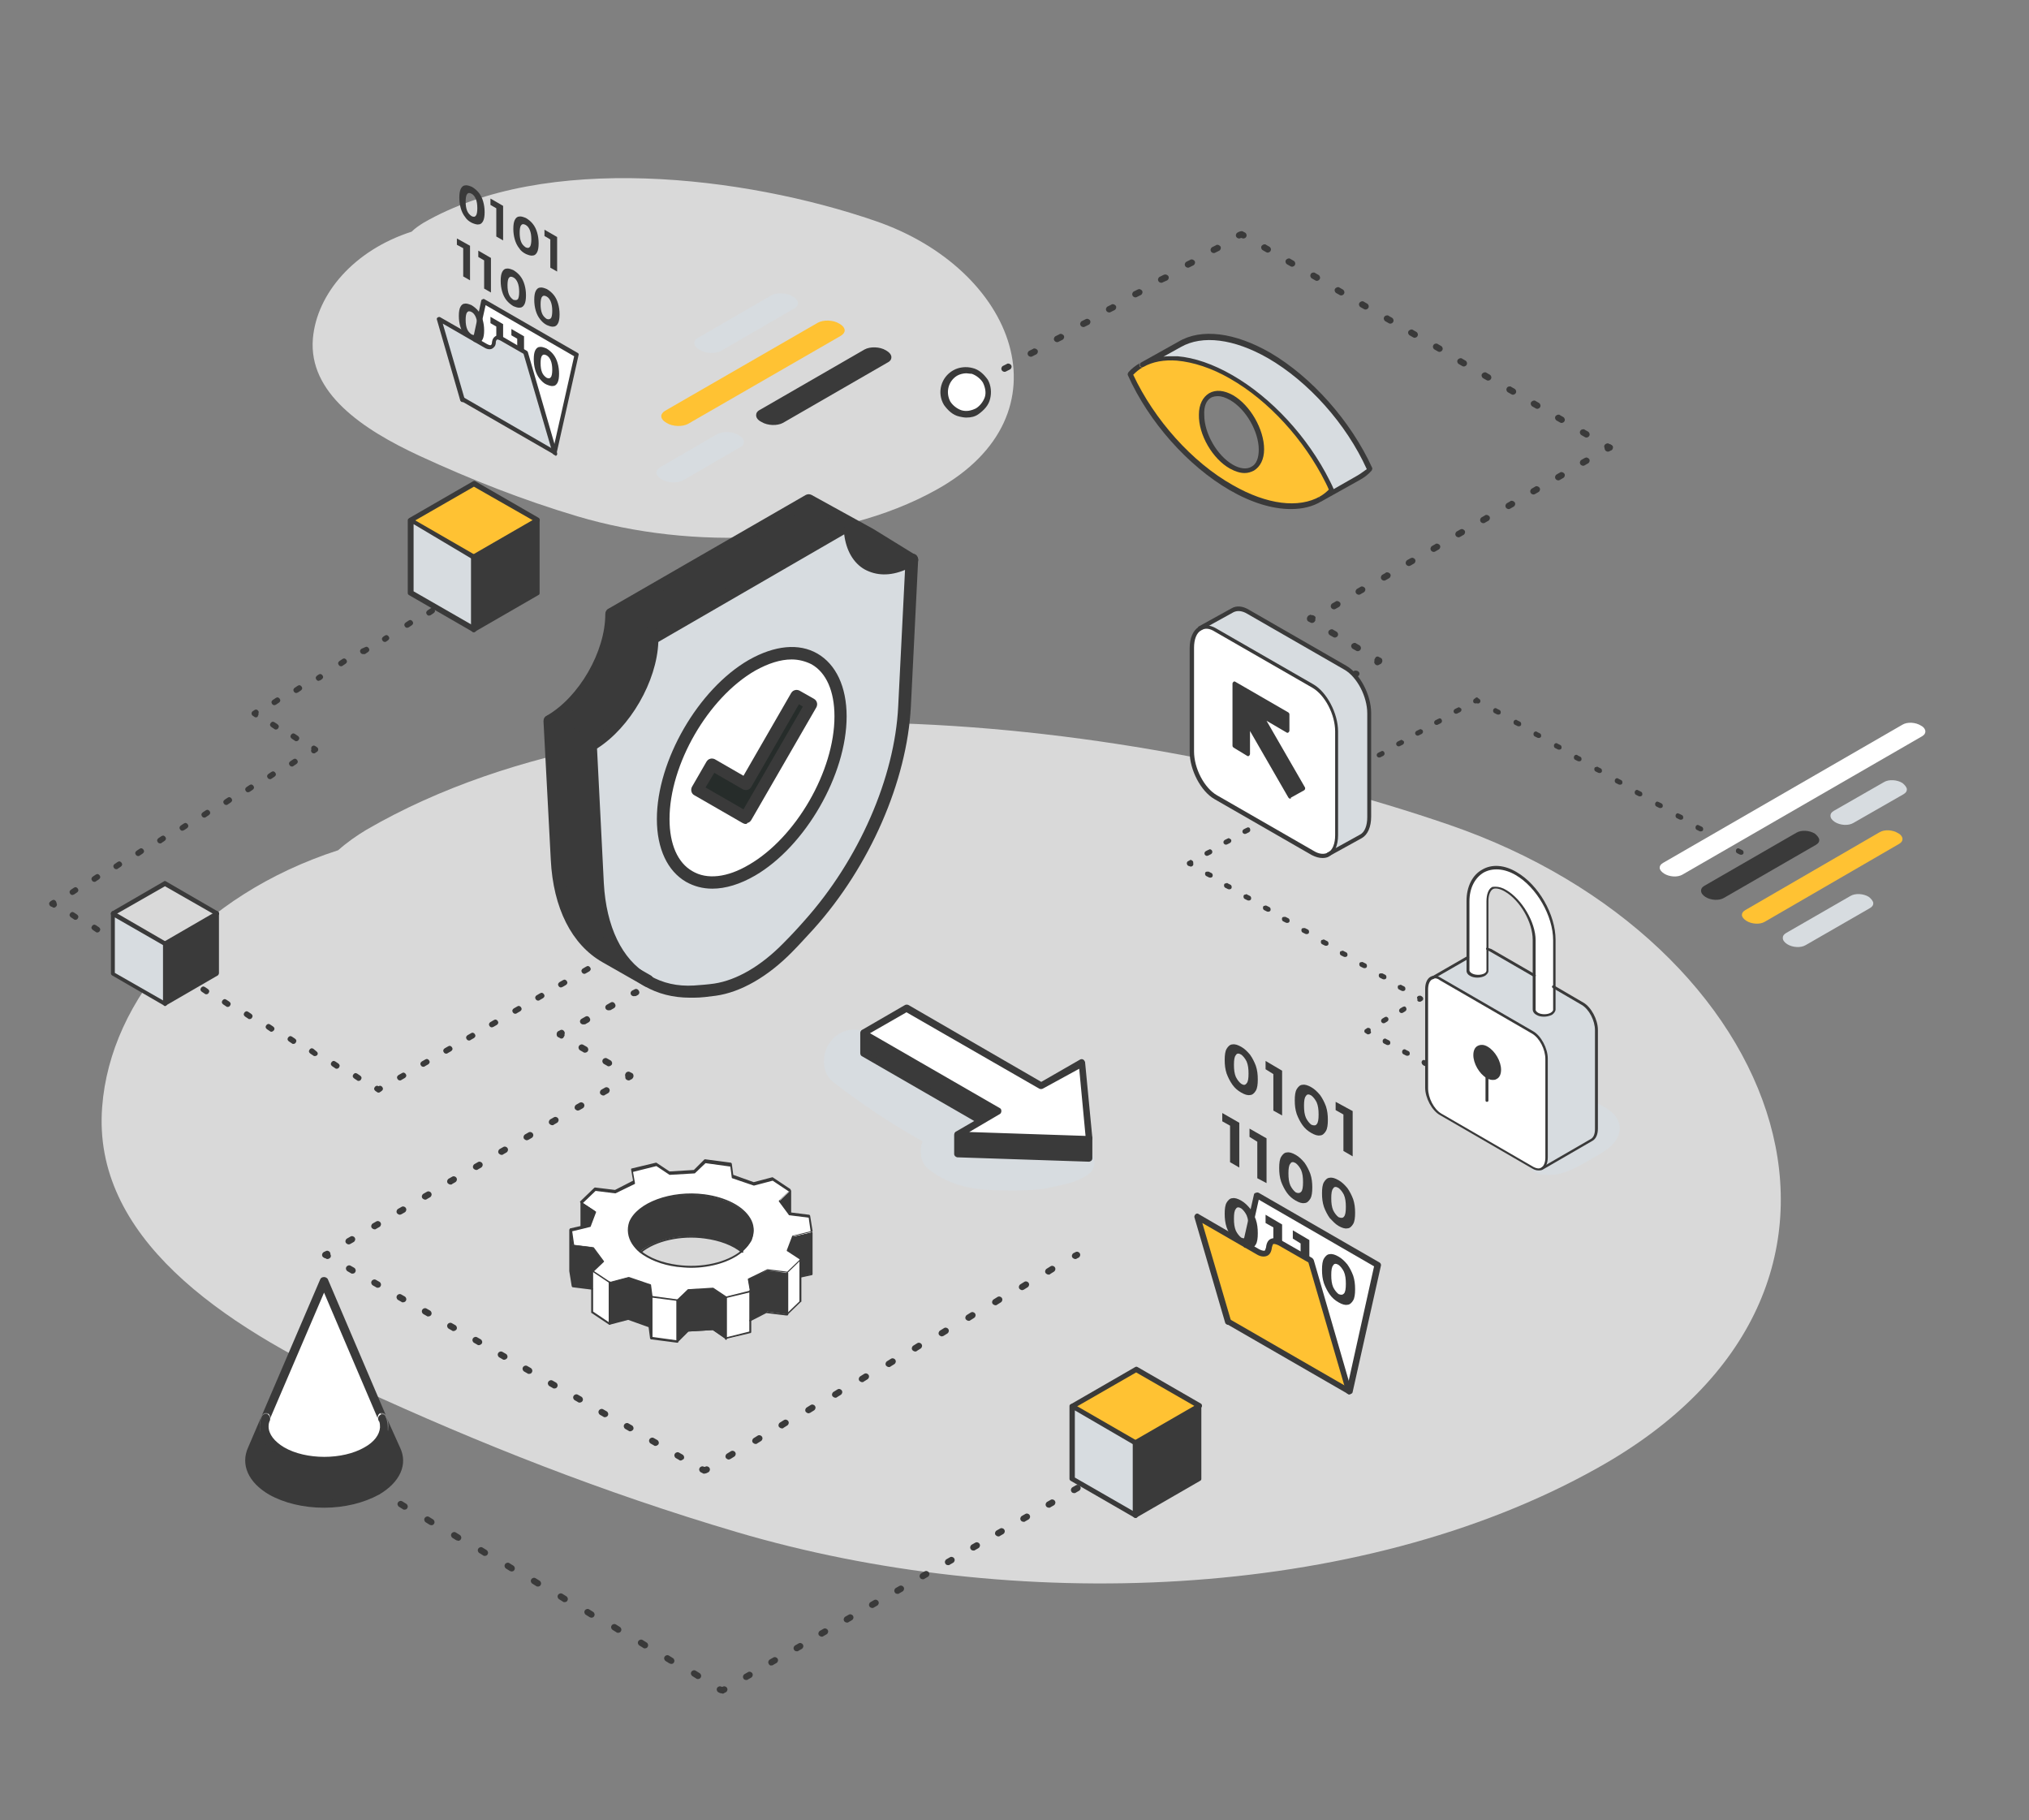 <?xml version="1.0" encoding="utf-8"?>
<!-- Generator: Adobe Illustrator 27.3.1, SVG Export Plug-In . SVG Version: 6.00 Build 0)  -->
<svg version="1.1" id="Layer_1" xmlns="http://www.w3.org/2000/svg" xmlns:xlink="http://www.w3.org/1999/xlink" x="0px" y="0px"
	 viewBox="0 0 417 374" style="enable-background:new 0 0 417 374;" xml:space="preserve">
<rect x="0" y="0" width="417" height="374" fill="#808080" stroke="none"/>
<style type="text/css">
	.st0{opacity:0.7;fill:#FFFFFF;enable-background:new    ;}
	.st1{fill:#3A3A3A;}
	.st2{fill:#FFFFFF;}
	.st3{fill:#D7DCE0;}
	.st4{fill:#FFC233;}
	.st5{fill:#262C2A;}
</style>
<g id="Base">
	<path class="st0" d="M297.9,169.5c-64.9-22.3-162.8-33.7-222.6,1c-2,1.2-4,2.6-5.8,4.2c-28.4,9.2-46.8,30.5-48.5,52.7
		c-2.1,26.6,24.2,44.7,52.7,57.8c25,11.5,50.3,21.5,77.7,29.6c56.5,16.7,127.5,14.5,176.8-13.1C394.3,264.9,367,193.3,297.9,169.5z"
		/>
	<path class="st0" d="M179.9,45.4c-27-9.3-67.9-14.1-92.9,0.4c-0.8,0.5-1.7,1.1-2.4,1.8c-11.8,3.8-19.5,12.7-20.3,22
		c-0.9,11.1,10.1,18.6,22,24.1c10.4,4.8,21,9,32.4,12.4c23.6,7,53.2,6,73.8-5.5C220.2,85.2,208.8,55.3,179.9,45.4z"/>
	<g>
		<g>
			<path class="st1" d="M11.1,186.5c-0.1,0-0.2,0-0.3-0.1l-0.3-0.2c-0.3-0.2-0.4-0.5-0.2-0.8s0.5-0.4,0.8-0.2l0.3,0.2
				c0.3,0.2,0.4,0.5,0.2,0.8C11.4,186.4,11.3,186.5,11.1,186.5z"/>
			<path class="st1" d="M73.7,222.1c-0.1,0-0.2,0-0.3-0.1l-0.6-0.4c-0.3-0.2-0.4-0.5-0.2-0.8c0.2-0.3,0.5-0.4,0.8-0.2L74,221
				c0.3,0.2,0.4,0.5,0.2,0.8C74.1,222,73.9,222.1,73.7,222.1z M69.2,219.6c-0.1,0-0.2,0-0.3-0.1l-0.6-0.4c-0.3-0.2-0.4-0.5-0.2-0.8
				c0.2-0.3,0.5-0.4,0.8-0.2l0.6,0.4c0.3,0.2,0.4,0.5,0.2,0.8C69.6,219.5,69.4,219.6,69.2,219.6z M64.7,217c-0.1,0-0.2,0-0.3-0.1
				l-0.6-0.4c-0.3-0.2-0.4-0.5-0.2-0.8s0.5-0.4,0.8-0.2L65,216c0.3,0.2,0.4,0.5,0.2,0.8C65.1,216.9,64.9,217,64.7,217z M60.3,214.5
				c-0.1,0-0.2,0-0.3-0.1l-0.6-0.4c-0.3-0.2-0.4-0.5-0.2-0.8s0.5-0.4,0.8-0.2l0.6,0.4c0.3,0.2,0.4,0.5,0.2,0.8
				C60.7,214.4,60.5,214.5,60.3,214.5z M55.8,212c-0.1,0-0.2,0-0.3-0.1l-0.6-0.4c-0.3-0.2-0.4-0.5-0.2-0.8s0.5-0.4,0.8-0.2l0.6,0.4
				c0.3,0.2,0.4,0.5,0.2,0.8C56.2,211.8,56,212,55.8,212z M51.3,209.4c-0.1,0-0.2,0-0.3-0.1l-0.6-0.4c-0.3-0.2-0.4-0.5-0.2-0.8
				s0.5-0.4,0.8-0.2l0.6,0.4c0.3,0.2,0.4,0.5,0.2,0.8C51.7,209.3,51.5,209.4,51.3,209.4z M46.8,206.9c-0.1,0-0.2,0-0.3-0.1l-0.6-0.4
				c-0.3-0.2-0.4-0.5-0.2-0.8s0.5-0.4,0.8-0.2l0.6,0.4c0.3,0.2,0.4,0.5,0.2,0.8C47.2,206.8,47,206.9,46.8,206.9z M42.4,204.3
				c-0.1,0-0.2,0-0.3-0.1l-0.6-0.4c-0.3-0.2-0.4-0.5-0.2-0.8s0.5-0.4,0.8-0.2l0.6,0.4c0.3,0.2,0.4,0.5,0.2,0.8
				C42.8,204.2,42.6,204.3,42.4,204.3z M37.9,201.8c-0.1,0-0.2,0-0.3-0.1l-0.6-0.4c-0.3-0.2-0.4-0.5-0.2-0.8s0.5-0.4,0.8-0.2
				l0.6,0.4c0.3,0.2,0.4,0.5,0.2,0.8C38.3,201.7,38.1,201.8,37.9,201.8z M33.4,199.2c-0.1,0-0.2,0-0.3-0.1l-0.6-0.4
				c-0.3-0.2-0.4-0.5-0.2-0.8s0.5-0.4,0.8-0.2l0.6,0.4c0.3,0.2,0.4,0.5,0.2,0.8C33.8,199.1,33.6,199.2,33.4,199.2z M28.9,196.7
				c-0.1,0-0.2,0-0.3-0.1l-0.6-0.4c-0.3-0.2-0.4-0.5-0.2-0.8c0.2-0.3,0.5-0.4,0.8-0.2l0.6,0.4c0.3,0.2,0.4,0.5,0.2,0.8
				C29.3,196.6,29.1,196.7,28.9,196.7z M24.5,194.1c-0.1,0-0.2,0-0.3-0.1l-0.6-0.4c-0.3-0.2-0.4-0.5-0.2-0.8
				c0.2-0.3,0.5-0.4,0.8-0.2l0.6,0.4c0.3,0.2,0.4,0.5,0.2,0.8C24.9,194,24.7,194.1,24.5,194.1z M20,191.6c-0.1,0-0.2,0-0.3-0.1
				l-0.6-0.4c-0.3-0.2-0.4-0.5-0.2-0.8c0.2-0.3,0.5-0.4,0.8-0.2l0.6,0.4c0.3,0.2,0.4,0.5,0.2,0.8C20.4,191.5,20.2,191.6,20,191.6z
				 M15.5,189c-0.1,0-0.2,0-0.3-0.1l-0.6-0.4c-0.3-0.2-0.4-0.5-0.2-0.8s0.5-0.4,0.8-0.2l0.6,0.4c0.3,0.2,0.4,0.5,0.2,0.8
				C15.9,188.9,15.7,189,15.5,189z"/>
			<path class="st1" d="M77.8,224.5c-0.1,0-0.2,0-0.3-0.1l-0.3-0.2c-0.3-0.2-0.4-0.5-0.2-0.8c0.2-0.3,0.5-0.4,0.8-0.2l0,0l0,0
				c0.3-0.2,0.6-0.1,0.8,0.2c0.2,0.3,0.1,0.6-0.2,0.8l-0.3,0.2C78,224.5,77.9,224.5,77.8,224.5z"/>
			<path class="st1" d="M82.2,222c-0.2,0-0.4-0.1-0.5-0.3c-0.2-0.3-0.1-0.6,0.2-0.8l0.7-0.4c0.3-0.2,0.6-0.1,0.8,0.2
				c0.2,0.3,0.1,0.6-0.2,0.8l-0.7,0.4C82.4,222,82.3,222,82.2,222z M87,219.2c-0.2,0-0.4-0.1-0.5-0.3c-0.2-0.3-0.1-0.6,0.2-0.8
				l0.7-0.4c0.3-0.2,0.6-0.1,0.8,0.2c0.2,0.3,0.1,0.6-0.2,0.8l-0.7,0.4C87.2,219.2,87.1,219.2,87,219.2z M91.7,216.5
				c-0.2,0-0.4-0.1-0.5-0.3c-0.2-0.3-0.1-0.6,0.2-0.8l0.7-0.4c0.3-0.2,0.6-0.1,0.8,0.2c0.2,0.3,0.1,0.6-0.2,0.8l-0.7,0.4
				C91.9,216.5,91.8,216.5,91.7,216.5z M96.4,213.8c-0.2,0-0.4-0.1-0.5-0.3c-0.2-0.3-0.1-0.6,0.2-0.8l0.7-0.4
				c0.3-0.2,0.6-0.1,0.8,0.2c0.2,0.3,0.1,0.6-0.2,0.8l-0.7,0.4C96.6,213.8,96.5,213.8,96.4,213.8z M101.1,211.1
				c-0.2,0-0.4-0.1-0.5-0.3c-0.2-0.3-0.1-0.6,0.2-0.8l0.7-0.4c0.3-0.2,0.6-0.1,0.8,0.2c0.2,0.3,0.1,0.6-0.2,0.8l-0.7,0.4
				C101.3,211,101.2,211.1,101.1,211.1z M105.9,208.3c-0.2,0-0.4-0.1-0.5-0.3c-0.2-0.3-0.1-0.6,0.2-0.8l0.7-0.4
				c0.3-0.2,0.6-0.1,0.8,0.2c0.2,0.3,0.1,0.6-0.2,0.8l-0.7,0.4C106.1,208.3,106,208.3,105.9,208.3z M110.6,205.6
				c-0.2,0-0.4-0.1-0.5-0.3c-0.2-0.3-0.1-0.6,0.2-0.8l0.7-0.4c0.3-0.2,0.6-0.1,0.8,0.2c0.2,0.3,0.1,0.6-0.2,0.8l-0.7,0.4
				C110.8,205.6,110.7,205.6,110.6,205.6z M115.3,202.9c-0.2,0-0.4-0.1-0.5-0.3c-0.2-0.3-0.1-0.6,0.2-0.8l0.7-0.4
				c0.3-0.2,0.6-0.1,0.8,0.2c0.2,0.3,0.1,0.6-0.2,0.8l-0.7,0.4C115.5,202.8,115.4,202.9,115.3,202.9z M120.1,200.1
				c-0.2,0-0.4-0.1-0.5-0.3c-0.2-0.3-0.1-0.6,0.2-0.8l0.7-0.4c0.3-0.2,0.6-0.1,0.8,0.2c0.2,0.3,0.1,0.6-0.2,0.8l-0.7,0.4
				C120.2,200.1,120.2,200.1,120.1,200.1z M124.8,197.4c-0.2,0-0.4-0.1-0.5-0.3c-0.2-0.3-0.1-0.6,0.2-0.8l0.7-0.4
				c0.3-0.2,0.6-0.1,0.8,0.2c0.2,0.3,0.1,0.6-0.2,0.8l-0.7,0.4C125,197.4,124.9,197.4,124.8,197.4z M129.5,194.7
				c-0.2,0-0.4-0.1-0.5-0.3c-0.2-0.3-0.1-0.6,0.2-0.8l0.7-0.4c0.3-0.2,0.6-0.1,0.8,0.2s0.1,0.6-0.2,0.8l-0.7,0.4
				C129.7,194.7,129.6,194.7,129.5,194.7z M134.2,192c-0.2,0-0.4-0.1-0.5-0.3c-0.2-0.3-0.1-0.6,0.2-0.8l0.7-0.4
				c0.3-0.2,0.6-0.1,0.8,0.2s0.1,0.6-0.2,0.8l-0.7,0.4C134.4,191.9,134.3,192,134.2,192z M139,189.2c-0.2,0-0.4-0.1-0.5-0.3
				c-0.2-0.3-0.1-0.6,0.2-0.8l0.7-0.4c0.3-0.2,0.6-0.1,0.8,0.2s0.1,0.6-0.2,0.8l-0.7,0.4C139.2,189.2,139.1,189.2,139,189.2z"/>
			<path class="st1" d="M143.7,186.5c-0.2,0-0.4-0.1-0.5-0.3c-0.2-0.3-0.1-0.6,0.2-0.8l0.3-0.2c0.3-0.2,0.6-0.1,0.8,0.2
				s0.1,0.6-0.2,0.8l-0.3,0.2C143.9,186.5,143.8,186.5,143.7,186.5z"/>
		</g>
		<g>
			<path class="st1" d="M10.7,186.3c-0.2,0-0.4-0.1-0.5-0.3c-0.2-0.3-0.1-0.6,0.2-0.8l0.3-0.2c0.3-0.2,0.6-0.1,0.8,0.2
				s0.1,0.6-0.2,0.8l-0.3,0.2C10.9,186.3,10.8,186.3,10.7,186.3z"/>
			<path class="st1" d="M14.9,183.9c-0.2,0-0.4-0.1-0.5-0.3c-0.2-0.3-0.1-0.6,0.2-0.8l0.6-0.4c0.3-0.2,0.6-0.1,0.8,0.2
				c0.2,0.3,0.1,0.6-0.2,0.8l-0.6,0.4C15.1,183.8,15,183.9,14.9,183.9z M19.4,181.2c-0.2,0-0.4-0.1-0.5-0.3
				c-0.2-0.3-0.1-0.6,0.2-0.8l0.6-0.4c0.3-0.2,0.6-0.1,0.8,0.2c0.2,0.3,0.1,0.6-0.2,0.8l-0.6,0.4C19.6,181.2,19.5,181.2,19.4,181.2z
				 M23.9,178.6c-0.2,0-0.4-0.1-0.5-0.3c-0.2-0.3-0.1-0.6,0.2-0.8l0.6-0.4c0.3-0.2,0.6-0.1,0.8,0.2c0.2,0.3,0.1,0.6-0.2,0.8
				l-0.6,0.4C24.1,178.6,24,178.6,23.9,178.6z M28.4,175.9c-0.2,0-0.4-0.1-0.5-0.3c-0.2-0.3-0.1-0.6,0.2-0.8l0.6-0.4
				c0.3-0.2,0.6-0.1,0.8,0.2c0.2,0.3,0.1,0.6-0.2,0.8l-0.6,0.4C28.6,175.9,28.5,175.9,28.4,175.9z M32.9,173.3
				c-0.2,0-0.4-0.1-0.5-0.3c-0.2-0.3-0.1-0.6,0.2-0.8l0.6-0.4c0.3-0.2,0.6-0.1,0.8,0.2s0.1,0.6-0.2,0.8l-0.6,0.4
				C33.1,173.3,33,173.3,32.9,173.3z M37.5,170.7c-0.2,0-0.4-0.1-0.5-0.3c-0.2-0.3-0.1-0.6,0.2-0.8l0.6-0.4c0.3-0.2,0.6-0.1,0.8,0.2
				s0.1,0.6-0.2,0.8l-0.6,0.4C37.6,170.6,37.6,170.7,37.5,170.7z M42,168c-0.2,0-0.4-0.1-0.5-0.3c-0.2-0.3-0.1-0.6,0.2-0.8l0.6-0.4
				c0.3-0.2,0.6-0.1,0.8,0.2s0.1,0.6-0.2,0.8l-0.6,0.4C42.2,168,42.1,168,42,168z M46.5,165.4c-0.2,0-0.4-0.1-0.5-0.3
				c-0.2-0.3-0.1-0.6,0.2-0.8l0.6-0.4c0.3-0.2,0.6-0.1,0.8,0.2s0.1,0.6-0.2,0.8l-0.6,0.4C46.7,165.4,46.6,165.4,46.5,165.4z
				 M51,162.8c-0.2,0-0.4-0.1-0.5-0.3c-0.2-0.3-0.1-0.6,0.2-0.8l0.6-0.4c0.3-0.2,0.6-0.1,0.8,0.2s0.1,0.6-0.2,0.8l-0.6,0.4
				C51.2,162.7,51.1,162.8,51,162.8z M55.5,160.1c-0.2,0-0.4-0.1-0.5-0.3c-0.2-0.3-0.1-0.6,0.2-0.8l0.6-0.4c0.3-0.2,0.6-0.1,0.8,0.2
				s0.1,0.6-0.2,0.8l-0.6,0.4C55.7,160.1,55.6,160.1,55.5,160.1z M60,157.5c-0.2,0-0.4-0.1-0.5-0.3c-0.2-0.3-0.1-0.6,0.2-0.8
				l0.6-0.4c0.3-0.2,0.6-0.1,0.8,0.2s0.1,0.6-0.2,0.8l-0.6,0.4C60.2,157.5,60.1,157.5,60,157.5z"/>
			<path class="st1" d="M64.5,154.8c-0.2,0-0.4-0.1-0.5-0.3s-0.1-0.3,0-0.5c-0.1-0.2,0-0.3,0-0.5c0.2-0.3,0.5-0.4,0.8-0.2l0.3,0.2
				c0.2,0.1,0.3,0.3,0.3,0.5s-0.1,0.4-0.3,0.5l-0.3,0.2C64.7,154.8,64.6,154.8,64.5,154.8z"/>
			<path class="st1" d="M60.9,152.3c-0.1,0-0.2,0-0.3-0.1l-0.6-0.4c-0.3-0.2-0.4-0.5-0.2-0.8s0.5-0.4,0.8-0.2l0.6,0.4
				c0.3,0.2,0.4,0.5,0.2,0.8C61.3,152.2,61.1,152.3,60.9,152.3z M56.7,149.9c-0.1,0-0.2,0-0.3-0.1l-0.6-0.4
				c-0.3-0.2-0.4-0.5-0.2-0.8s0.5-0.4,0.8-0.2l0.6,0.4c0.3,0.2,0.4,0.5,0.2,0.8C57.1,149.8,56.9,149.9,56.7,149.9z"/>
			<path class="st1" d="M52.6,147.4c-0.1,0-0.2,0-0.3-0.1l-0.3-0.2c-0.2-0.1-0.3-0.3-0.3-0.5s0.1-0.4,0.3-0.5l0.3-0.2
				c0.3-0.2,0.6-0.1,0.8,0.2c0.1,0.2,0.1,0.3,0,0.5c0.1,0.2,0,0.3-0.1,0.5C53,147.3,52.8,147.4,52.6,147.4z"/>
			<path class="st1" d="M56.4,144.9c-0.2,0-0.4-0.1-0.5-0.3c-0.2-0.3-0.1-0.6,0.2-0.8l0.6-0.4c0.3-0.2,0.6-0.1,0.8,0.2
				s0.1,0.6-0.2,0.8l-0.6,0.4C56.6,144.8,56.5,144.9,56.4,144.9z M60.9,142.4c-0.2,0-0.4-0.1-0.5-0.3c-0.2-0.3-0.1-0.6,0.2-0.8
				l0.6-0.4c0.3-0.2,0.6-0.1,0.8,0.2s0.1,0.6-0.2,0.8l-0.6,0.4C61.1,142.3,61,142.4,60.9,142.4z"/>
			<path class="st1" d="M65.5,139.9c-0.2,0-0.4-0.1-0.5-0.3c-0.2-0.3-0.1-0.6,0.2-0.8l0.3-0.2c0.3-0.2,0.6-0.1,0.8,0.2
				c0.2,0.3,0.1,0.6-0.2,0.8l-0.3,0.2C65.6,139.8,65.6,139.9,65.5,139.9z"/>
			<path class="st1" d="M70.1,136.9c-0.2,0-0.4-0.1-0.5-0.3c-0.2-0.3-0.1-0.6,0.2-0.8l0.6-0.4c0.3-0.2,0.6-0.1,0.8,0.2
				c0.2,0.3,0.1,0.6-0.2,0.8l-0.6,0.4C70.3,136.9,70.2,136.9,70.1,136.9z M74.6,134.4c-0.2,0-0.4-0.1-0.5-0.3
				c-0.2-0.3-0.1-0.6,0.2-0.8L75,133c0.3-0.2,0.6-0.1,0.8,0.2c0.2,0.3,0.1,0.6-0.2,0.8l-0.6,0.4C74.8,134.4,74.7,134.4,74.6,134.4z"
				/>
			<path class="st1" d="M79.1,131.9c-0.2,0-0.4-0.1-0.5-0.3c-0.2-0.3-0.1-0.6,0.2-0.8l0.3-0.2c0.3-0.2,0.6-0.1,0.8,0.2
				c0.2,0.3,0.1,0.6-0.2,0.8l-0.3,0.2C79.3,131.9,79.2,131.9,79.1,131.9z"/>
			<path class="st1" d="M83.7,129c-0.2,0-0.4-0.1-0.5-0.3c-0.2-0.3-0.1-0.6,0.2-0.8l0.6-0.4c0.3-0.2,0.6-0.1,0.8,0.2
				c0.2,0.3,0.1,0.6-0.2,0.8l-0.6,0.4C83.9,128.9,83.8,129,83.7,129z M88.2,126.5c-0.2,0-0.4-0.1-0.5-0.3c-0.2-0.3-0.1-0.6,0.2-0.8
				l0.6-0.4c0.3-0.2,0.6-0.1,0.8,0.2c0.2,0.3,0.1,0.6-0.2,0.8l-0.6,0.4C88.4,126.4,88.3,126.5,88.2,126.5z"/>
			<path class="st1" d="M92.7,124c-0.2,0-0.4-0.1-0.5-0.3c-0.2-0.3-0.1-0.6,0.2-0.8l0.3-0.2c0.3-0.2,0.6-0.1,0.8,0.2
				c0.2,0.3,0.1,0.6-0.2,0.8l-0.3,0.2C92.9,123.9,92.8,124,92.7,124z"/>
		</g>
	</g>
	<g>
		<g>
			<path class="st1" d="M330.4,91.1c0.1,0,0.2,0,0.3,0.1l0.4,0.2c0.3,0.2,0.4,0.6,0.2,0.9c-0.2,0.3-0.6,0.4-0.9,0.2l-0.4-0.2
				c-0.3-0.2-0.4-0.6-0.2-0.9C330,91.2,330.2,91.1,330.4,91.1z"/>
			<path class="st1" d="M259.9,50.2c0.1,0,0.2,0,0.3,0.1l0.7,0.4c0.3,0.2,0.4,0.6,0.2,0.9c-0.2,0.3-0.6,0.4-0.9,0.2l-0.7-0.4
				c-0.3-0.2-0.4-0.6-0.2-0.9C259.5,50.3,259.7,50.2,259.9,50.2z M264.9,53.1c0.1,0,0.2,0,0.3,0.1l0.7,0.4c0.3,0.2,0.4,0.6,0.2,0.9
				c-0.2,0.3-0.6,0.4-0.9,0.2l-0.7-0.4c-0.3-0.2-0.4-0.6-0.2-0.9C264.5,53.2,264.7,53.1,264.9,53.1z M270,56c0.1,0,0.2,0,0.3,0.1
				l0.7,0.4c0.3,0.2,0.4,0.6,0.2,0.9c-0.2,0.3-0.6,0.4-0.9,0.2l-0.7-0.4c-0.3-0.2-0.4-0.6-0.2-0.9C269.5,56.1,269.7,56,270,56z
				 M275,59c0.1,0,0.2,0,0.3,0.1l0.7,0.4c0.3,0.2,0.4,0.6,0.2,0.9c-0.2,0.3-0.6,0.4-0.9,0.2l-0.7-0.4c-0.3-0.2-0.4-0.6-0.2-0.9
				C274.6,59.1,274.8,59,275,59z M280,61.9c0.1,0,0.2,0,0.3,0.1l0.7,0.4c0.3,0.2,0.4,0.6,0.2,0.9c-0.2,0.3-0.6,0.4-0.9,0.2l-0.7-0.4
				c-0.3-0.2-0.4-0.6-0.2-0.9C279.6,62,279.8,61.9,280,61.9z M285.1,64.8c0.1,0,0.2,0,0.3,0.1l0.7,0.4c0.3,0.2,0.4,0.6,0.2,0.9
				c-0.2,0.3-0.6,0.4-0.9,0.2l-0.7-0.4c-0.3-0.2-0.4-0.6-0.2-0.9C284.6,64.9,284.9,64.8,285.1,64.8z M290.1,67.7
				c0.1,0,0.2,0,0.3,0.1l0.7,0.4c0.3,0.2,0.4,0.6,0.2,0.9c-0.2,0.3-0.6,0.4-0.9,0.2l-0.7-0.4c-0.3-0.2-0.4-0.6-0.2-0.9
				C289.7,67.8,289.9,67.7,290.1,67.7z M295.2,70.6c0.1,0,0.2,0,0.3,0.1l0.7,0.4c0.3,0.2,0.4,0.6,0.2,0.9c-0.2,0.3-0.6,0.4-0.9,0.2
				l-0.7-0.4c-0.3-0.2-0.4-0.6-0.2-0.9C294.7,70.7,294.9,70.6,295.2,70.6z M300.2,73.6c0.1,0,0.2,0,0.3,0.1l0.7,0.4
				c0.3,0.2,0.4,0.6,0.2,0.9c-0.2,0.3-0.6,0.4-0.9,0.2l-0.7-0.4c-0.3-0.2-0.4-0.6-0.2-0.9C299.8,73.7,300,73.6,300.2,73.6z
				 M305.2,76.5c0.1,0,0.2,0,0.3,0.1l0.7,0.4c0.3,0.2,0.4,0.6,0.2,0.9c-0.2,0.3-0.6,0.4-0.9,0.2l-0.7-0.4c-0.3-0.2-0.4-0.6-0.2-0.9
				C304.8,76.6,305,76.5,305.2,76.5z M310.3,79.4c0.1,0,0.2,0,0.3,0.1l0.7,0.4c0.3,0.2,0.4,0.6,0.2,0.9c-0.2,0.3-0.6,0.4-0.9,0.2
				l-0.7-0.4c-0.3-0.2-0.4-0.6-0.2-0.9C309.8,79.5,310,79.4,310.3,79.4z M315.3,82.3c0.1,0,0.2,0,0.3,0.1l0.7,0.4
				c0.3,0.2,0.4,0.6,0.2,0.9c-0.2,0.3-0.6,0.4-0.9,0.2l-0.7-0.4c-0.3-0.2-0.4-0.6-0.2-0.9C314.9,82.4,315.1,82.3,315.3,82.3z
				 M320.3,85.2c0.1,0,0.2,0,0.3,0.1l0.7,0.4c0.3,0.2,0.4,0.6,0.2,0.9c-0.2,0.3-0.6,0.4-0.9,0.2l-0.7-0.4c-0.3-0.2-0.4-0.6-0.2-0.9
				C319.9,85.3,320.1,85.2,320.3,85.2z M325.4,88.2c0.1,0,0.2,0,0.3,0.1l0.7,0.4c0.3,0.2,0.4,0.6,0.2,0.9c-0.2,0.3-0.6,0.4-0.9,0.2
				l-0.7-0.4c-0.3-0.2-0.4-0.6-0.2-0.9C324.9,88.3,325.2,88.2,325.4,88.2z"/>
			<path class="st1" d="M255.2,47.5c0.1,0,0.2,0,0.3,0.1l0.4,0.2c0.3,0.2,0.4,0.6,0.2,0.9c-0.2,0.3-0.6,0.4-0.9,0.2h-0.1H255
				c-0.3,0.2-0.7,0.1-0.9-0.2s-0.1-0.7,0.2-0.9l0.4-0.2C255,47.5,255.1,47.5,255.2,47.5z"/>
			<path class="st1" d="M250.2,50.3c0.2,0,0.4,0.1,0.6,0.3c0.2,0.3,0.1,0.7-0.2,0.9l-0.8,0.4c-0.3,0.2-0.7,0.1-0.9-0.2
				s-0.1-0.7,0.2-0.9l0.8-0.4C250,50.3,250.1,50.3,250.2,50.3z M244.9,53.3c0.2,0,0.4,0.1,0.6,0.3c0.2,0.3,0.1,0.7-0.2,0.9l-0.8,0.4
				c-0.3,0.2-0.7,0.1-0.9-0.2s-0.1-0.7,0.2-0.9l0.8-0.4C244.6,53.4,244.7,53.3,244.9,53.3z M239.5,56.4c0.2,0,0.4,0.1,0.6,0.3
				c0.2,0.3,0.1,0.7-0.2,0.9L239,58c-0.3,0.2-0.7,0.1-0.9-0.2s-0.1-0.7,0.2-0.9l0.8-0.4C239.3,56.4,239.4,56.4,239.5,56.4z
				 M234.1,59.4c0.2,0,0.4,0.1,0.6,0.3c0.2,0.3,0.1,0.7-0.2,0.9l-0.8,0.4c-0.3,0.2-0.7,0.1-0.9-0.2s-0.1-0.7,0.2-0.9l0.8-0.4
				C233.9,59.5,234,59.4,234.1,59.4z M228.7,62.5c0.2,0,0.4,0.1,0.6,0.3c0.2,0.3,0.1,0.7-0.2,0.9l-0.8,0.4c-0.3,0.2-0.7,0.1-0.9-0.2
				s-0.1-0.7,0.2-0.9l0.8-0.4C228.5,62.5,228.6,62.5,228.7,62.5z M223.4,65.5c0.2,0,0.4,0.1,0.6,0.3c0.2,0.3,0.1,0.7-0.2,0.9
				l-0.8,0.4c-0.3,0.2-0.7,0.1-0.9-0.2c-0.2-0.3-0.1-0.7,0.2-0.9l0.8-0.4C223.1,65.6,223.3,65.5,223.4,65.5z M218,68.6
				c0.2,0,0.4,0.1,0.6,0.3c0.2,0.3,0.1,0.7-0.2,0.9l-0.8,0.4c-0.3,0.2-0.7,0.1-0.9-0.2c-0.2-0.3-0.1-0.7,0.2-0.9l0.8-0.4
				C217.8,68.6,217.9,68.6,218,68.6z M212.6,71.6c0.2,0,0.4,0.1,0.6,0.3c0.2,0.3,0.1,0.7-0.2,0.9l-0.8,0.4c-0.3,0.2-0.7,0.1-0.9-0.2
				c-0.2-0.3-0.1-0.7,0.2-0.9l0.8-0.4C212.4,71.6,212.5,71.6,212.6,71.6z M207.2,74.7c0.2,0,0.4,0.1,0.6,0.3
				c0.2,0.3,0.1,0.7-0.2,0.9l-0.8,0.4c-0.3,0.2-0.7,0.1-0.9-0.2c-0.2-0.3-0.1-0.7,0.2-0.9l0.8-0.4C207,74.7,207.1,74.7,207.2,74.7z
				 M201.9,77.7c0.2,0,0.4,0.1,0.6,0.3c0.2,0.3,0.1,0.7-0.2,0.9l-0.8,0.4c-0.3,0.2-0.7,0.1-0.9-0.2c-0.2-0.3-0.1-0.7,0.2-0.9
				l0.8-0.4C201.7,77.7,201.8,77.7,201.9,77.7z"/>
		</g>
		<g>
			<path class="st1" d="M330.8,91.3c0.2,0,0.4,0.1,0.6,0.3c0.2,0.3,0.1,0.7-0.2,0.9l-0.4,0.2c-0.3,0.2-0.7,0.1-0.9-0.2
				c-0.2-0.3-0.1-0.7,0.2-0.9l0.4-0.2C330.6,91.3,330.7,91.3,330.8,91.3z"/>
			<path class="st1" d="M326,94c0.2,0,0.4,0.1,0.6,0.3c0.2,0.3,0.1,0.7-0.2,0.9l-0.7,0.4c-0.3,0.2-0.7,0.1-0.9-0.2
				c-0.2-0.3-0.1-0.7,0.2-0.9l0.7-0.4C325.8,94.1,325.9,94,326,94z M320.9,97c0.2,0,0.4,0.1,0.6,0.3c0.2,0.3,0.1,0.7-0.2,0.9
				l-0.7,0.4c-0.3,0.2-0.7,0.1-0.9-0.2c-0.2-0.3-0.1-0.7,0.2-0.9l0.7-0.4C320.7,97,320.8,97,320.9,97z M315.8,99.9
				c0.2,0,0.4,0.1,0.6,0.3c0.2,0.3,0.1,0.7-0.2,0.9l-0.7,0.4c-0.3,0.2-0.7,0.1-0.9-0.2c-0.2-0.3-0.1-0.7,0.2-0.9l0.7-0.4
				C315.6,99.9,315.7,99.9,315.8,99.9z M310.7,102.9c0.2,0,0.4,0.1,0.6,0.3c0.2,0.3,0.1,0.7-0.2,0.9l-0.7,0.4
				c-0.3,0.2-0.7,0.1-0.9-0.2c-0.2-0.3-0.1-0.7,0.2-0.9l0.7-0.4C310.4,102.9,310.6,102.9,310.7,102.9z M305.5,105.8
				c0.2,0,0.4,0.1,0.6,0.3c0.2,0.3,0.1,0.7-0.2,0.9l-0.7,0.4c-0.3,0.2-0.7,0.1-0.9-0.2c-0.2-0.3-0.1-0.7,0.2-0.9l0.7-0.4
				C305.3,105.8,305.4,105.8,305.5,105.8z M300.4,108.7c0.2,0,0.4,0.1,0.6,0.3c0.2,0.3,0.1,0.7-0.2,0.9l-0.7,0.4
				c-0.3,0.2-0.7,0.1-0.9-0.2c-0.2-0.3-0.1-0.7,0.2-0.9l0.7-0.4C300.2,108.8,300.3,108.7,300.4,108.7z M295.3,111.7
				c0.2,0,0.4,0.1,0.6,0.3c0.2,0.3,0.1,0.7-0.2,0.9l-0.7,0.4c-0.3,0.2-0.7,0.1-0.9-0.2c-0.2-0.3-0.1-0.7,0.2-0.9l0.7-0.4
				C295.1,111.7,295.2,111.7,295.3,111.7z M290.2,114.6c0.2,0,0.4,0.1,0.6,0.3c0.2,0.3,0.1,0.7-0.2,0.9l-0.7,0.4
				c-0.3,0.2-0.7,0.1-0.9-0.2c-0.2-0.3-0.1-0.7,0.2-0.9l0.7-0.4C290,114.7,290.1,114.6,290.2,114.6z M285.1,117.6
				c0.2,0,0.4,0.1,0.6,0.3c0.2,0.3,0.1,0.7-0.2,0.9l-0.7,0.4c-0.3,0.2-0.7,0.1-0.9-0.2c-0.2-0.3-0.1-0.7,0.2-0.9l0.7-0.4
				C284.8,117.6,284.9,117.6,285.1,117.6z M279.9,120.5c0.2,0,0.4,0.1,0.6,0.3c0.2,0.3,0.1,0.7-0.2,0.9l-0.7,0.4
				c-0.3,0.2-0.7,0.1-0.9-0.2c-0.2-0.3-0.1-0.7,0.2-0.9l0.7-0.4C279.7,120.5,279.8,120.5,279.9,120.5z M274.8,123.5
				c0.2,0,0.4,0.1,0.6,0.3c0.2,0.3,0.1,0.7-0.2,0.9l-0.7,0.4c-0.3,0.2-0.7,0.1-0.9-0.2c-0.2-0.3-0.1-0.7,0.2-0.9l0.7-0.4
				C274.6,123.5,274.7,123.5,274.8,123.5z"/>
			<path class="st1" d="M269.7,126.4c0.2,0,0.4,0.1,0.6,0.3c0.1,0.2,0.1,0.4,0,0.5c0.1,0.2,0,0.4-0.1,0.5c-0.2,0.3-0.6,0.4-0.9,0.2
				l-0.4-0.2c-0.2-0.1-0.3-0.3-0.3-0.6c0-0.2,0.1-0.4,0.3-0.6l0.4-0.2C269.5,126.4,269.6,126.4,269.7,126.4z"/>
			<path class="st1" d="M273.7,129.3c0.1,0,0.2,0,0.3,0.1l0.7,0.4c0.3,0.2,0.4,0.6,0.2,0.9c-0.2,0.3-0.6,0.4-0.9,0.2l-0.7-0.4
				c-0.3-0.2-0.4-0.6-0.2-0.9C273.3,129.4,273.5,129.3,273.7,129.3z M278.4,132.1c0.1,0,0.2,0,0.3,0.1l0.7,0.4
				c0.3,0.2,0.4,0.6,0.2,0.9c-0.2,0.3-0.6,0.4-0.9,0.2l-0.7-0.4c-0.3-0.2-0.4-0.6-0.2-0.9C278,132.2,278.2,132.1,278.4,132.1z"/>
			<path class="st1" d="M283.1,134.9c0.1,0,0.2,0,0.3,0.1l0.4,0.2c0.2,0.1,0.3,0.3,0.3,0.6c0,0.2-0.1,0.4-0.3,0.6l-0.4,0.2
				c-0.3,0.2-0.7,0.1-0.9-0.3c-0.1-0.2-0.1-0.4,0-0.5c-0.1-0.2,0-0.4,0.1-0.5C282.7,135,282.9,134.9,283.1,134.9z"/>
			<path class="st1" d="M278.7,137.8c0.2,0,0.4,0.1,0.6,0.3c0.2,0.3,0.1,0.7-0.3,0.9l-0.7,0.4c-0.3,0.2-0.7,0.1-0.9-0.3
				c-0.2-0.3-0.1-0.7,0.3-0.9l0.7-0.4C278.5,137.8,278.6,137.8,278.7,137.8z M273.6,140.5c0.2,0,0.4,0.1,0.6,0.3
				c0.2,0.3,0.1,0.7-0.3,0.9l-0.7,0.4c-0.3,0.2-0.7,0.1-0.9-0.3c-0.2-0.3-0.1-0.7,0.3-0.9l0.7-0.4
				C273.4,140.6,273.5,140.5,273.6,140.5z"/>
			<path class="st1" d="M268.5,143.3c0.2,0,0.4,0.1,0.6,0.3c0.2,0.3,0.1,0.7-0.3,0.9l-0.4,0.2c-0.3,0.2-0.7,0.1-0.9-0.3
				c-0.2-0.3-0.1-0.7,0.3-0.9l0.4-0.2C268.3,143.4,268.4,143.3,268.5,143.3z"/>
		</g>
	</g>
	<g>
		<g>
			<path class="st1" d="M244.7,176.7c-0.1,0-0.2,0-0.2,0.1l-0.3,0.2c-0.2,0.1-0.3,0.4-0.2,0.7c0.1,0.2,0.4,0.3,0.7,0.2l0.3-0.2
				c0.2-0.1,0.3-0.4,0.2-0.7C245,176.8,244.9,176.7,244.7,176.7z"/>
			<path class="st1" d="M300.3,145.6c0.1,0.2,0.1,0.5-0.2,0.7l-0.6,0.3c-0.2,0.1-0.5,0.1-0.7-0.2c-0.1-0.2-0.1-0.5,0.2-0.7l0.6-0.3
				c0.1,0,0.2-0.1,0.2-0.1C300,145.4,300.2,145.5,300.3,145.6z M296.3,147.9c0.1,0.2,0.1,0.5-0.2,0.7l-0.6,0.3
				c-0.2,0.1-0.5,0.1-0.7-0.2c-0.1-0.2-0.1-0.5,0.2-0.7l0.6-0.3c0.1,0,0.2-0.1,0.2-0.1C296.1,147.6,296.2,147.7,296.3,147.9z
				 M292.4,150.1c0.1,0.2,0.1,0.5-0.2,0.7l-0.6,0.3c-0.2,0.1-0.5,0.1-0.7-0.2c-0.1-0.2-0.1-0.5,0.2-0.7l0.6-0.3
				c0.1,0,0.2-0.1,0.2-0.1C292.1,149.9,292.3,149.9,292.4,150.1z M288.5,152.3c0.1,0.2,0.1,0.5-0.2,0.7l-0.6,0.3
				c-0.2,0.1-0.5,0.1-0.7-0.2c-0.1-0.2-0.1-0.5,0.2-0.7l0.6-0.3c0.1,0,0.2-0.1,0.2-0.1C288.2,152.1,288.4,152.2,288.5,152.3z
				 M284.5,154.6c0.1,0.2,0.1,0.5-0.2,0.7l-0.6,0.3c-0.2,0.1-0.5,0.1-0.7-0.2c-0.1-0.2-0.1-0.5,0.2-0.7l0.6-0.3
				c0.1,0,0.2-0.1,0.2-0.1C284.3,154.3,284.4,154.4,284.5,154.6z M280.6,156.8c0.1,0.2,0.1,0.5-0.2,0.7l-0.6,0.3
				c-0.2,0.1-0.5,0.1-0.7-0.2c-0.1-0.2-0.1-0.5,0.2-0.7l0.6-0.3c0.1,0,0.2-0.1,0.2-0.1C280.3,156.6,280.5,156.7,280.6,156.8z
				 M276.6,159.1c0.1,0.2,0.1,0.5-0.2,0.7l-0.6,0.3c-0.2,0.1-0.5,0.1-0.7-0.2c-0.1-0.2-0.1-0.5,0.2-0.7l0.6-0.3
				c0.1,0,0.2-0.1,0.2-0.1C276.4,158.8,276.5,158.9,276.6,159.1z M272.7,161.3c0.1,0.2,0.1,0.5-0.2,0.7l-0.6,0.3
				c-0.2,0.1-0.5,0.1-0.7-0.2c-0.1-0.2-0.1-0.5,0.2-0.7l0.6-0.3c0.1,0,0.2-0.1,0.2-0.1C272.4,161.1,272.6,161.2,272.7,161.3z
				 M268.8,163.6c0.1,0.2,0.1,0.5-0.2,0.7l-0.6,0.3c-0.2,0.1-0.5,0.1-0.7-0.2c-0.1-0.2-0.1-0.5,0.2-0.7l0.6-0.3
				c0.1,0,0.2-0.1,0.2-0.1C268.5,163.3,268.7,163.4,268.8,163.6z M264.8,165.8c0.1,0.2,0.1,0.5-0.2,0.7l-0.6,0.3
				c-0.2,0.1-0.5,0.1-0.7-0.2c-0.1-0.2-0.1-0.5,0.2-0.7l0.6-0.3c0.1,0,0.2-0.1,0.2-0.1C264.6,165.5,264.7,165.6,264.8,165.8z
				 M260.9,168c0.1,0.2,0.1,0.5-0.2,0.7l-0.6,0.3c-0.2,0.1-0.5,0.1-0.7-0.2c-0.1-0.2-0.1-0.5,0.2-0.7l0.6-0.3c0.1,0,0.2-0.1,0.2-0.1
				C260.6,167.8,260.8,167.9,260.9,168z M256.9,170.3c0.1,0.2,0.1,0.5-0.2,0.7l-0.6,0.3c-0.2,0.1-0.5,0.1-0.7-0.2
				c-0.1-0.2-0.1-0.5,0.2-0.7l0.6-0.3c0.1,0,0.2-0.1,0.2-0.1C256.7,170,256.9,170.1,256.9,170.3z M253,172.5
				c0.1,0.2,0.1,0.5-0.2,0.7l-0.6,0.3c-0.2,0.1-0.5,0.1-0.7-0.2c-0.1-0.2-0.1-0.5,0.2-0.7l0.6-0.3c0.1,0,0.2-0.1,0.2-0.1
				C252.7,172.3,252.9,172.4,253,172.5z M249.1,174.8c0.1,0.2,0.1,0.5-0.2,0.7l-0.6,0.3c-0.2,0.1-0.5,0.1-0.7-0.2
				c-0.1-0.2-0.1-0.5,0.2-0.7l0.6-0.3c0.1,0,0.2-0.1,0.2-0.1C248.8,174.5,249,174.6,249.1,174.8z"/>
			<path class="st1" d="M303.5,143.3c-0.1,0-0.2,0-0.2,0.1l-0.3,0.2c-0.2,0.1-0.3,0.4-0.2,0.7c0.1,0.2,0.4,0.3,0.7,0.2l0,0l0,0
				c0.2,0.1,0.5,0.1,0.7-0.2c0.1-0.2,0.1-0.5-0.2-0.7l-0.3-0.2C303.7,143.3,303.6,143.3,303.5,143.3z"/>
			<path class="st1" d="M307.6,145.6l0.6,0.3c0.2,0.1,0.3,0.4,0.2,0.7c-0.1,0.2-0.4,0.3-0.7,0.2l-0.6-0.3c-0.2-0.1-0.3-0.4-0.2-0.7
				c0.1-0.2,0.3-0.3,0.4-0.3S307.5,145.5,307.6,145.6z M311.8,148l0.6,0.3c0.2,0.1,0.3,0.4,0.2,0.7c-0.1,0.2-0.4,0.3-0.7,0.2
				l-0.6-0.3c-0.2-0.1-0.3-0.4-0.2-0.7c0.1-0.2,0.3-0.3,0.4-0.3C311.6,147.9,311.7,147.9,311.8,148z M315.9,150.4l0.6,0.3
				c0.2,0.1,0.3,0.4,0.2,0.7c-0.1,0.2-0.4,0.3-0.7,0.2l-0.6-0.3c-0.2-0.1-0.3-0.4-0.2-0.7c0.1-0.2,0.3-0.3,0.4-0.3
				C315.8,150.3,315.8,150.3,315.9,150.4z M320.1,152.8l0.6,0.3c0.2,0.1,0.3,0.4,0.2,0.7c-0.1,0.2-0.4,0.3-0.7,0.2l-0.6-0.3
				c-0.2-0.1-0.3-0.4-0.2-0.7c0.1-0.2,0.3-0.3,0.4-0.3S320,152.7,320.1,152.8z M324.2,155.2l0.6,0.3c0.2,0.1,0.3,0.4,0.2,0.7
				c-0.1,0.2-0.4,0.3-0.7,0.2l-0.6-0.3c-0.2-0.1-0.3-0.4-0.2-0.7c0.1-0.2,0.3-0.3,0.4-0.3C324.1,155.1,324.2,155.1,324.2,155.2z
				 M328.4,157.6l0.6,0.3c0.2,0.1,0.3,0.4,0.2,0.7c-0.1,0.2-0.4,0.3-0.7,0.2l-0.6-0.3c-0.2-0.1-0.3-0.4-0.2-0.7
				c0.1-0.2,0.3-0.2,0.4-0.2C328.2,157.5,328.3,157.5,328.4,157.6z M332.6,160l0.6,0.3c0.2,0.1,0.3,0.4,0.2,0.7
				c-0.1,0.2-0.4,0.3-0.7,0.2l-0.6-0.3c-0.2-0.1-0.3-0.4-0.2-0.7c0.1-0.2,0.3-0.3,0.4-0.3S332.5,159.9,332.6,160z M336.7,162.4
				l0.6,0.3c0.2,0.1,0.3,0.4,0.2,0.7c-0.1,0.2-0.4,0.3-0.7,0.2l-0.6-0.3c-0.2-0.1-0.3-0.4-0.2-0.7c0.1-0.2,0.3-0.3,0.4-0.3
				C336.6,162.3,336.7,162.4,336.7,162.4z M340.9,164.8l0.6,0.3c0.2,0.1,0.3,0.4,0.2,0.7c-0.1,0.2-0.4,0.3-0.7,0.2l-0.6-0.3
				c-0.2-0.1-0.3-0.4-0.2-0.7c0.1-0.2,0.3-0.3,0.4-0.3C340.7,164.7,340.8,164.8,340.9,164.8z M345.1,167.2l0.6,0.3
				c0.2,0.1,0.3,0.4,0.2,0.7c-0.1,0.2-0.4,0.3-0.7,0.2l-0.6-0.3c-0.2-0.1-0.3-0.4-0.2-0.7c0.1-0.2,0.3-0.3,0.4-0.3
				C344.9,167.1,345,167.2,345.1,167.2z M349.2,169.6l0.6,0.3c0.2,0.1,0.3,0.4,0.2,0.7c-0.1,0.2-0.4,0.3-0.7,0.2l-0.6-0.3
				c-0.2-0.1-0.3-0.4-0.2-0.7c0.1-0.2,0.3-0.3,0.4-0.3C349.1,169.5,349.1,169.6,349.2,169.6z M353.4,172l0.6,0.3
				c0.2,0.1,0.3,0.4,0.2,0.7c-0.1,0.2-0.4,0.3-0.7,0.2l-0.6-0.3c-0.2-0.1-0.3-0.4-0.2-0.7c0.1-0.2,0.3-0.3,0.4-0.3
				C353.2,171.9,353.3,172,353.4,172z M357.5,174.4l0.6,0.3c0.2,0.1,0.3,0.4,0.2,0.7c-0.1,0.2-0.4,0.3-0.7,0.2l-0.6-0.3
				c-0.2-0.1-0.3-0.4-0.2-0.7c0.1-0.2,0.3-0.3,0.4-0.3C357.4,174.3,357.5,174.4,357.5,174.4z"/>
			<path class="st1" d="M361.5,176.7c-0.2,0-0.3,0.1-0.4,0.3s-0.1,0.5,0.2,0.7l0.3,0.2c0.2,0.1,0.5,0.1,0.7-0.2
				c0.1-0.2,0.1-0.5-0.2-0.7l-0.3-0.2C361.6,176.8,361.5,176.7,361.5,176.7z"/>
		</g>
		<g>
			<path class="st1" d="M244.4,176.9c-0.2,0-0.3,0.1-0.4,0.2c-0.1,0.2-0.1,0.5,0.2,0.7l0.3,0.2c0.2,0.1,0.5,0.1,0.7-0.2
				c0.1-0.2,0.1-0.5-0.2-0.7l-0.3-0.2C244.6,176.9,244.5,176.9,244.4,176.9z"/>
			<path class="st1" d="M248.4,179.1l0.6,0.3c0.2,0.1,0.3,0.4,0.2,0.7c-0.1,0.2-0.4,0.3-0.7,0.2l-0.6-0.3c-0.2-0.1-0.3-0.4-0.2-0.7
				c0.1-0.2,0.3-0.2,0.4-0.2C248.2,179.1,248.3,179.1,248.4,179.1z M252.3,181.5l0.6,0.3c0.2,0.1,0.3,0.4,0.2,0.7
				c-0.1,0.2-0.4,0.3-0.7,0.2l-0.6-0.3c-0.2-0.1-0.3-0.4-0.2-0.7c0.1-0.2,0.3-0.2,0.4-0.2C252.2,181.4,252.2,181.4,252.3,181.5z
				 M256.3,183.8l0.6,0.3c0.2,0.1,0.3,0.4,0.2,0.7c-0.1,0.2-0.4,0.3-0.7,0.2l-0.6-0.3c-0.2-0.1-0.3-0.4-0.2-0.7
				c0.1-0.2,0.3-0.2,0.4-0.2C256.1,183.7,256.2,183.7,256.3,183.8z M260.3,186.1l0.6,0.3c0.2,0.1,0.3,0.4,0.2,0.7
				c-0.1,0.2-0.4,0.3-0.7,0.2l-0.6-0.3c-0.2-0.1-0.3-0.4-0.2-0.7c0.1-0.2,0.3-0.2,0.4-0.2C260.1,186,260.2,186.1,260.3,186.1z
				 M264.2,188.4l0.6,0.3c0.2,0.1,0.3,0.4,0.2,0.7c-0.1,0.2-0.4,0.3-0.7,0.2l-0.6-0.3c-0.2-0.1-0.3-0.4-0.2-0.7
				c0.1-0.2,0.3-0.2,0.4-0.2C264.1,188.4,264.1,188.4,264.2,188.4z M268.2,190.7l0.6,0.3c0.2,0.1,0.3,0.4,0.2,0.7
				c-0.1,0.2-0.4,0.3-0.7,0.2l-0.6-0.3c-0.2-0.1-0.3-0.4-0.2-0.7c0.1-0.2,0.3-0.2,0.4-0.2S268.1,190.7,268.2,190.7z M272.2,193.1
				l0.6,0.3c0.2,0.1,0.3,0.4,0.2,0.7c-0.1,0.2-0.4,0.3-0.7,0.2l-0.6-0.3c-0.2-0.1-0.3-0.4-0.2-0.7c0.1-0.2,0.3-0.2,0.4-0.2
				C272,193,272.1,193,272.2,193.1z M276.1,195.4l0.6,0.3c0.2,0.1,0.3,0.4,0.2,0.7c-0.1,0.2-0.4,0.3-0.7,0.2l-0.6-0.3
				c-0.2-0.1-0.3-0.4-0.2-0.7c0.1-0.2,0.3-0.2,0.4-0.2C276,195.3,276,195.3,276.1,195.4z M280.1,197.7l0.6,0.3
				c0.2,0.1,0.3,0.4,0.2,0.7c-0.1,0.2-0.4,0.3-0.7,0.2l-0.6-0.3c-0.2-0.1-0.3-0.4-0.2-0.7c0.1-0.2,0.3-0.2,0.4-0.2
				C279.9,197.6,280,197.7,280.1,197.7z M284.1,200l0.6,0.3c0.2,0.1,0.3,0.4,0.2,0.7c-0.1,0.2-0.4,0.3-0.7,0.2l-0.6-0.3
				c-0.2-0.1-0.3-0.4-0.2-0.7c0.1-0.2,0.3-0.2,0.4-0.2S284,200,284.1,200z M288,202.4l0.6,0.3c0.2,0.1,0.3,0.4,0.2,0.7
				c-0.1,0.2-0.4,0.3-0.7,0.2l-0.6-0.3c-0.2-0.1-0.3-0.4-0.2-0.7c0.1-0.2,0.3-0.2,0.4-0.2C287.9,202.3,287.9,202.3,288,202.4z"/>
			<path class="st1" d="M291.7,204.6c-0.2,0-0.3,0.1-0.4,0.2c-0.1,0.1-0.1,0.3,0,0.4c0,0.1,0,0.3,0,0.4c0.1,0.2,0.4,0.3,0.7,0.2
				l0.3-0.2c0.2-0.1,0.2-0.3,0.2-0.4c0-0.2-0.1-0.3-0.2-0.4l-0.3-0.2C291.9,204.6,291.8,204.6,291.7,204.6z"/>
			<path class="st1" d="M289,207.1c0.1,0.2,0.1,0.5-0.2,0.7l-0.5,0.3c-0.2,0.1-0.5,0.1-0.7-0.2c-0.1-0.2-0.1-0.5,0.2-0.7l0.5-0.3
				c0.1,0,0.2-0.1,0.3-0.1C288.8,206.8,288.9,206.9,289,207.1z M285.3,209.2c0.1,0.2,0.1,0.5-0.2,0.7l-0.5,0.3
				c-0.2,0.1-0.5,0.1-0.7-0.2c-0.1-0.2-0.1-0.5,0.2-0.7l0.5-0.3c0.1,0,0.2-0.1,0.3-0.1C285.1,209,285.3,209.1,285.3,209.2z"/>
			<path class="st1" d="M281.2,211.2c-0.1,0-0.2,0-0.3,0.1l-0.3,0.2c-0.2,0.1-0.2,0.3-0.2,0.4c0,0.2,0.1,0.3,0.3,0.4l0.3,0.2
				c0.2,0.1,0.5,0,0.7-0.2c0.1-0.1,0.1-0.3,0-0.4c0-0.1,0-0.3,0-0.4C281.6,211.3,281.4,211.2,281.2,211.2z"/>
			<path class="st1" d="M284.9,213.5l0.6,0.3c0.2,0.1,0.3,0.4,0.2,0.7c-0.1,0.2-0.4,0.3-0.7,0.2l-0.6-0.3c-0.2-0.1-0.3-0.4-0.2-0.7
				c0.1-0.2,0.3-0.3,0.4-0.3C284.7,213.4,284.8,213.4,284.9,213.5z M288.9,215.7l0.6,0.3c0.2,0.1,0.3,0.4,0.2,0.7
				c-0.1,0.2-0.4,0.3-0.7,0.2l-0.6-0.3c-0.2-0.1-0.3-0.4-0.2-0.7c0.1-0.2,0.3-0.3,0.4-0.3C288.7,215.6,288.8,215.6,288.9,215.7z"/>
			<path class="st1" d="M292.6,217.8c-0.2,0-0.3,0.1-0.4,0.3s0,0.5,0.2,0.7l0.3,0.2c0.2,0.1,0.5,0,0.7-0.2c0.1-0.2,0-0.5-0.2-0.7
				l-0.3-0.2C292.8,217.8,292.7,217.8,292.6,217.8z"/>
		</g>
	</g>
	<g>
		<g>
			<path class="st1" d="M67.3,258.7c-0.1,0-0.2,0-0.3-0.1l-0.4-0.2c-0.3-0.2-0.4-0.6-0.2-0.9c0.2-0.3,0.6-0.4,0.9-0.2l0.4,0.2
				c0.3,0.2,0.4,0.6,0.2,0.9C67.7,258.6,67.5,258.7,67.3,258.7z"/>
			<path class="st1" d="M139.9,300.1c-0.1,0-0.2,0-0.3-0.1l-0.7-0.4c-0.3-0.2-0.4-0.6-0.2-0.9s0.6-0.4,0.9-0.2l0.7,0.4
				c0.3,0.2,0.4,0.6,0.2,0.9C140.3,299.9,140.1,300.1,139.9,300.1z M134.7,297.1c-0.1,0-0.2,0-0.3-0.1l-0.7-0.4
				c-0.3-0.2-0.4-0.6-0.2-0.9s0.6-0.4,0.9-0.2l0.7,0.4c0.3,0.2,0.4,0.6,0.2,0.9C135.1,297,134.9,297.1,134.7,297.1z M129.5,294.1
				c-0.1,0-0.2,0-0.3-0.1l-0.7-0.4c-0.3-0.2-0.4-0.6-0.2-0.9s0.6-0.4,0.9-0.2l0.7,0.4c0.3,0.2,0.4,0.6,0.2,0.9
				C129.9,294,129.7,294.1,129.5,294.1z M124.3,291.2c-0.1,0-0.2,0-0.3-0.1l-0.7-0.4c-0.3-0.2-0.4-0.6-0.2-0.9
				c0.2-0.3,0.6-0.4,0.9-0.2l0.7,0.4c0.3,0.2,0.4,0.6,0.2,0.9C124.8,291.1,124.5,291.2,124.3,291.2z M119.1,288.2
				c-0.1,0-0.2,0-0.3-0.1l-0.7-0.4c-0.3-0.2-0.4-0.6-0.2-0.9c0.2-0.3,0.6-0.4,0.9-0.2l0.7,0.4c0.3,0.2,0.4,0.6,0.2,0.9
				C119.6,288.1,119.3,288.2,119.1,288.2z M113.9,285.3c-0.1,0-0.2,0-0.3-0.1l-0.7-0.4c-0.3-0.2-0.4-0.6-0.2-0.9
				c0.2-0.3,0.6-0.4,0.9-0.2l0.7,0.4c0.3,0.2,0.4,0.6,0.2,0.9C114.4,285.2,114.2,285.3,113.9,285.3z M108.7,282.3
				c-0.1,0-0.2,0-0.3-0.1l-0.7-0.4c-0.3-0.2-0.4-0.6-0.2-0.9c0.2-0.3,0.6-0.4,0.9-0.2l0.7,0.4c0.3,0.2,0.4,0.6,0.2,0.9
				C109.2,282.2,109,282.3,108.7,282.3z M103.6,279.4c-0.1,0-0.2,0-0.3-0.1l-0.7-0.4c-0.3-0.2-0.4-0.6-0.2-0.9
				c0.2-0.3,0.6-0.4,0.9-0.2l0.7,0.4c0.3,0.2,0.4,0.6,0.2,0.9C104,279.3,103.8,279.4,103.6,279.4z M98.4,276.4c-0.1,0-0.2,0-0.3-0.1
				l-0.7-0.4c-0.3-0.2-0.4-0.6-0.2-0.9c0.2-0.3,0.6-0.4,0.9-0.2l0.7,0.4c0.3,0.2,0.4,0.6,0.2,0.9C98.8,276.3,98.6,276.4,98.4,276.4z
				 M93.2,273.5c-0.1,0-0.2,0-0.3-0.1l-0.7-0.4c-0.3-0.2-0.4-0.6-0.2-0.9c0.2-0.3,0.6-0.4,0.9-0.2l0.7,0.4c0.3,0.2,0.4,0.6,0.2,0.9
				C93.6,273.4,93.4,273.5,93.2,273.5z M88,270.5c-0.1,0-0.2,0-0.3-0.1L87,270c-0.3-0.2-0.4-0.6-0.2-0.9c0.2-0.3,0.6-0.4,0.9-0.2
				l0.7,0.4c0.3,0.2,0.4,0.6,0.2,0.9C88.5,270.4,88.2,270.5,88,270.5z M82.8,267.6c-0.1,0-0.2,0-0.3-0.1l-0.7-0.4
				c-0.3-0.2-0.4-0.6-0.2-0.9c0.2-0.3,0.6-0.4,0.9-0.2l0.7,0.4c0.3,0.2,0.4,0.6,0.2,0.9C83.3,267.5,83,267.6,82.8,267.6z
				 M77.6,264.6c-0.1,0-0.2,0-0.3-0.1l-0.7-0.4c-0.3-0.2-0.4-0.6-0.2-0.9c0.2-0.3,0.6-0.4,0.9-0.2l0.7,0.4c0.3,0.2,0.4,0.6,0.2,0.9
				C78.1,264.5,77.9,264.6,77.6,264.6z M72.4,261.7c-0.1,0-0.2,0-0.3-0.1l-0.7-0.4c-0.3-0.2-0.4-0.6-0.2-0.9
				c0.2-0.3,0.6-0.4,0.9-0.2l0.7,0.4c0.3,0.2,0.4,0.6,0.2,0.9C72.9,261.6,72.7,261.7,72.4,261.7z"/>
			<path class="st1" d="M144.7,302.8c-0.1,0-0.2,0-0.3-0.1l-0.4-0.2c-0.3-0.2-0.4-0.6-0.2-0.9s0.6-0.4,0.9-0.2h0.1h0.1
				c0.3-0.2,0.7-0.1,0.9,0.2c0.2,0.3,0.1,0.7-0.2,0.9l-0.4,0.2C144.9,302.8,144.8,302.8,144.7,302.8z"/>
			<path class="st1" d="M149.8,299.9c-0.2,0-0.4-0.1-0.6-0.3c-0.2-0.3-0.1-0.7,0.2-0.9l0.8-0.5c0.3-0.2,0.7-0.1,0.9,0.2
				c0.2,0.3,0.1,0.7-0.2,0.9l-0.8,0.5C150,299.8,149.9,299.9,149.8,299.9z M155.3,296.7c-0.2,0-0.4-0.1-0.6-0.3
				c-0.2-0.3-0.1-0.7,0.2-0.9l0.8-0.5c0.3-0.2,0.7-0.1,0.9,0.2c0.2,0.3,0.1,0.7-0.2,0.9l-0.8,0.5
				C155.5,296.7,155.4,296.7,155.3,296.7z M160.7,293.5c-0.2,0-0.4-0.1-0.6-0.3c-0.2-0.3-0.1-0.7,0.2-0.9l0.8-0.5
				c0.3-0.2,0.7-0.1,0.9,0.2c0.2,0.3,0.1,0.7-0.2,0.9l-0.8,0.5C161,293.5,160.8,293.5,160.7,293.5z M166.2,290.4
				c-0.2,0-0.4-0.1-0.6-0.3c-0.2-0.3-0.1-0.7,0.2-0.9l0.8-0.5c0.3-0.2,0.7-0.1,0.9,0.2c0.2,0.3,0.1,0.7-0.2,0.9l-0.8,0.5
				C166.4,290.3,166.3,290.4,166.2,290.4z M171.7,287.2c-0.2,0-0.4-0.1-0.6-0.3c-0.2-0.3-0.1-0.7,0.2-0.9l0.8-0.5
				c0.3-0.2,0.7-0.1,0.9,0.2c0.2,0.3,0.1,0.7-0.2,0.9l-0.8,0.5C171.9,287.2,171.8,287.2,171.7,287.2z M177.2,284
				c-0.2,0-0.4-0.1-0.6-0.3c-0.2-0.3-0.1-0.7,0.2-0.9l0.8-0.5c0.3-0.2,0.7-0.1,0.9,0.2c0.2,0.3,0.1,0.7-0.2,0.9l-0.8,0.5
				C177.4,284,177.3,284,177.2,284z M182.7,280.9c-0.2,0-0.4-0.1-0.6-0.3c-0.2-0.3-0.1-0.7,0.2-0.9l0.8-0.5c0.3-0.2,0.7-0.1,0.9,0.2
				c0.2,0.3,0.1,0.7-0.2,0.9l-0.8,0.5C182.9,280.9,182.8,280.9,182.7,280.9z M188.1,277.7c-0.2,0-0.4-0.1-0.6-0.3
				c-0.2-0.3-0.1-0.7,0.2-0.9l0.8-0.5c0.3-0.2,0.7-0.1,0.9,0.2c0.2,0.3,0.1,0.7-0.2,0.9l-0.8,0.5
				C188.4,277.7,188.2,277.7,188.1,277.7z M193.6,274.6c-0.2,0-0.4-0.1-0.6-0.3c-0.2-0.3-0.1-0.7,0.2-0.9l0.8-0.5
				c0.3-0.2,0.7-0.1,0.9,0.2c0.2,0.3,0.1,0.7-0.2,0.9l-0.8,0.5C193.8,274.5,193.7,274.6,193.6,274.6z M199.1,271.4
				c-0.2,0-0.4-0.1-0.6-0.3c-0.2-0.3-0.1-0.7,0.2-0.9l0.8-0.5c0.3-0.2,0.7-0.1,0.9,0.2c0.2,0.3,0.1,0.7-0.2,0.9l-0.8,0.5
				C199.3,271.4,199.2,271.4,199.1,271.4z M204.6,268.2c-0.2,0-0.4-0.1-0.6-0.3c-0.2-0.3-0.1-0.7,0.2-0.9l0.8-0.5
				c0.3-0.2,0.7-0.1,0.9,0.2c0.2,0.3,0.1,0.7-0.2,0.9l-0.8,0.5C204.8,268.2,204.7,268.2,204.6,268.2z M210.1,265.1
				c-0.2,0-0.4-0.1-0.6-0.3c-0.2-0.3-0.1-0.7,0.2-0.9l0.8-0.5c0.3-0.2,0.7-0.1,0.9,0.2c0.2,0.3,0.1,0.7-0.2,0.9l-0.8,0.5
				C210.3,265,210.2,265.1,210.1,265.1z M215.5,261.9c-0.2,0-0.4-0.1-0.6-0.3c-0.2-0.3-0.1-0.7,0.2-0.9l0.8-0.5
				c0.3-0.2,0.7-0.1,0.9,0.2c0.2,0.3,0.1,0.7-0.2,0.9l-0.8,0.5C215.8,261.9,215.7,261.9,215.5,261.9z"/>
			<path class="st1" d="M221,258.7c-0.2,0-0.4-0.1-0.6-0.3c-0.2-0.3-0.1-0.7,0.2-0.9l0.4-0.2c0.3-0.2,0.7-0.1,0.9,0.2
				c0.2,0.3,0.1,0.7-0.2,0.9l-0.4,0.2C221.2,258.7,221.1,258.7,221,258.7z"/>
		</g>
		<g>
			<path class="st1" d="M66.9,258.5c-0.2,0-0.4-0.1-0.6-0.3c-0.2-0.3-0.1-0.7,0.2-0.9l0.4-0.2c0.3-0.2,0.7-0.1,0.9,0.2
				c0.2,0.3,0.1,0.7-0.2,0.9l-0.4,0.2C67.1,258.5,67,258.5,66.9,258.5z"/>
			<path class="st1" d="M71.7,255.7c-0.2,0-0.4-0.1-0.6-0.3c-0.2-0.3-0.1-0.7,0.2-0.9l0.7-0.4c0.3-0.2,0.7-0.1,0.9,0.2
				c0.2,0.3,0.1,0.7-0.2,0.9l-0.7,0.4C72,255.6,71.8,255.7,71.7,255.7z M77,252.6c-0.2,0-0.4-0.1-0.6-0.3c-0.2-0.3-0.1-0.7,0.2-0.9
				l0.7-0.4c0.3-0.2,0.7-0.1,0.9,0.2c0.2,0.3,0.1,0.7-0.2,0.9l-0.7,0.4C77.2,252.6,77.1,252.6,77,252.6z M82.2,249.6
				c-0.2,0-0.4-0.1-0.6-0.3c-0.2-0.3-0.1-0.7,0.2-0.9l0.7-0.4c0.3-0.2,0.7-0.1,0.9,0.2c0.2,0.3,0.1,0.7-0.2,0.9l-0.7,0.4
				C82.4,249.5,82.3,249.6,82.2,249.6z M87.4,246.5c-0.2,0-0.4-0.1-0.6-0.3c-0.2-0.3-0.1-0.7,0.2-0.9l0.7-0.4
				c0.3-0.2,0.7-0.1,0.9,0.2c0.2,0.3,0.1,0.7-0.2,0.9l-0.7,0.4C87.6,246.5,87.5,246.5,87.4,246.5z M92.6,243.4
				c-0.2,0-0.4-0.1-0.6-0.3c-0.2-0.3-0.1-0.7,0.2-0.9l0.7-0.4c0.3-0.2,0.7-0.1,0.9,0.2c0.2,0.3,0.1,0.7-0.2,0.9l-0.7,0.4
				C92.9,243.4,92.7,243.4,92.6,243.4z M97.9,240.4c-0.2,0-0.4-0.1-0.6-0.3c-0.2-0.3-0.1-0.7,0.2-0.9l0.7-0.4
				c0.3-0.2,0.7-0.1,0.9,0.2c0.2,0.3,0.1,0.7-0.2,0.9l-0.7,0.4C98.1,240.4,98,240.4,97.9,240.4z M103.1,237.3
				c-0.2,0-0.4-0.1-0.6-0.3c-0.2-0.3-0.1-0.7,0.2-0.9l0.7-0.4c0.3-0.2,0.7-0.1,0.9,0.2c0.2,0.3,0.1,0.7-0.2,0.9l-0.7,0.4
				C103.3,237.3,103.2,237.3,103.1,237.3z M108.3,234.3c-0.2,0-0.4-0.1-0.6-0.3c-0.2-0.3-0.1-0.7,0.2-0.9l0.7-0.4
				c0.3-0.2,0.7-0.1,0.9,0.2c0.2,0.3,0.1,0.7-0.2,0.9l-0.7,0.4C108.5,234.2,108.4,234.3,108.3,234.3z M113.5,231.2
				c-0.2,0-0.4-0.1-0.6-0.3c-0.2-0.3-0.1-0.7,0.2-0.9l0.7-0.4c0.3-0.2,0.7-0.1,0.9,0.2c0.2,0.3,0.1,0.7-0.2,0.9l-0.7,0.4
				C113.8,231.2,113.6,231.2,113.5,231.2z M118.8,228.2c-0.2,0-0.4-0.1-0.6-0.3c-0.2-0.3-0.1-0.7,0.2-0.9l0.7-0.4
				c0.3-0.2,0.7-0.1,0.9,0.2c0.2,0.3,0.1,0.7-0.2,0.9l-0.7,0.4C119,228.1,118.9,228.2,118.8,228.2z M124,225.1
				c-0.2,0-0.4-0.1-0.6-0.3c-0.2-0.3-0.1-0.7,0.2-0.9l0.7-0.4c0.3-0.2,0.7-0.1,0.9,0.2c0.2,0.3,0.1,0.7-0.2,0.9l-0.7,0.4
				C124.2,225.1,124.1,225.1,124,225.1z"/>
			<path class="st1" d="M129.2,222c-0.2,0-0.4-0.1-0.6-0.3c-0.1-0.2-0.1-0.4-0.1-0.6c-0.1-0.2,0-0.4,0.1-0.6
				c0.2-0.3,0.6-0.4,0.9-0.2l0.4,0.2c0.2,0.1,0.3,0.3,0.3,0.6c0,0.2-0.1,0.4-0.3,0.6l-0.4,0.2C129.4,222,129.3,222,129.2,222z"/>
			<path class="st1" d="M125.1,219.1c-0.1,0-0.2,0-0.3-0.1l-0.7-0.4c-0.3-0.2-0.4-0.6-0.2-0.9c0.2-0.3,0.6-0.4,0.9-0.2l0.7,0.4
				c0.3,0.2,0.4,0.6,0.2,0.9C125.5,219,125.3,219.1,125.1,219.1z M120.2,216.3c-0.1,0-0.2,0-0.3-0.1l-0.7-0.4
				c-0.3-0.2-0.4-0.6-0.2-0.9c0.2-0.3,0.6-0.4,0.9-0.2l0.7,0.4c0.3,0.2,0.4,0.6,0.2,0.9C120.7,216.2,120.4,216.3,120.2,216.3z"/>
			<path class="st1" d="M115.4,213.4c-0.1,0-0.2,0-0.3-0.1l-0.4-0.2c-0.2-0.1-0.3-0.3-0.3-0.6c0-0.2,0.1-0.5,0.3-0.6l0.4-0.2
				c0.3-0.2,0.7-0.1,0.9,0.3c0.1,0.2,0.1,0.4,0,0.5c0.1,0.2,0,0.4-0.1,0.5C115.8,213.3,115.6,213.4,115.4,213.4z"/>
			<path class="st1" d="M119.9,210.5c-0.2,0-0.5-0.1-0.6-0.3c-0.2-0.3-0.1-0.7,0.3-0.9l0.7-0.4c0.3-0.2,0.7-0.1,0.9,0.3
				c0.2,0.3,0.1,0.7-0.3,0.9l-0.7,0.4C120.1,210.4,120,210.5,119.9,210.5z M125.1,207.6c-0.2,0-0.5-0.1-0.6-0.3
				c-0.2-0.3-0.1-0.7,0.3-0.9l0.7-0.4c0.3-0.2,0.7-0.1,0.9,0.3c0.2,0.3,0.1,0.7-0.3,0.9l-0.7,0.4
				C125.3,207.5,125.2,207.6,125.1,207.6z"/>
			<path class="st1" d="M130.3,204.7c-0.2,0-0.5-0.1-0.6-0.3c-0.2-0.3-0.1-0.7,0.3-0.9l0.4-0.2c0.3-0.2,0.7-0.1,0.9,0.3
				c0.2,0.3,0.1,0.7-0.3,0.9l-0.4,0.2C130.5,204.6,130.4,204.7,130.3,204.7z"/>
		</g>
	</g>
	<g>
		<path class="st2" d="M395.7,150.3c0,0.4-0.2,0.7-0.7,1l-49.2,28.4c-1,0.6-2.7,0.5-3.8-0.2c-0.6-0.4-0.9-0.8-0.9-1.2s0.2-0.7,0.7-1
			l49.2-28.4c1-0.6,2.7-0.5,3.8,0.2C395.4,149.4,395.7,149.9,395.7,150.3z"/>
		<path class="st3" d="M391.9,162.2c0,0.4-0.2,0.7-0.7,1l-10.3,5.9c-1,0.6-2.7,0.5-3.8-0.2c-0.6-0.4-0.9-0.8-0.9-1.3
			c0-0.4,0.2-0.7,0.7-1l10.3-5.9c1-0.6,2.7-0.5,3.8,0.2C391.5,161.3,391.9,161.8,391.9,162.2z"/>
		<path class="st4" d="M391,172.4c0,0.4-0.2,0.7-0.7,1l-27.6,16c-1,0.6-2.7,0.5-3.8-0.2c-0.6-0.4-0.9-0.8-0.9-1.2s0.2-0.7,0.7-1
			l27.6-16c1-0.6,2.7-0.5,3.8,0.2C390.7,171.5,391,172,391,172.4z"/>
		<path class="st3" d="M385,185.6c0,0.4-0.2,0.7-0.7,1l-13.2,7.6c-1,0.6-2.7,0.5-3.8-0.2c-0.6-0.4-0.9-0.8-0.9-1.3
			c0-0.4,0.2-0.7,0.7-1l13.2-7.6c1-0.6,2.7-0.5,3.8,0.2C384.6,184.7,385,185.2,385,185.6z"/>
		<path class="st1" d="M373.9,172.6c0,0.4-0.2,0.7-0.7,1l-18.9,10.9c-1,0.6-2.7,0.5-3.8-0.2c-0.6-0.4-0.9-0.8-0.9-1.3
			c0-0.4,0.2-0.7,0.7-1l18.9-10.9c1-0.6,2.7-0.5,3.8,0.2C373.5,171.7,373.9,172.2,373.9,172.6z"/>
	</g>
	<g>
		<path class="st3" d="M134.9,97.1c0-0.4,0.3-0.8,0.8-1.1l11.7-6.8c1.1-0.6,3.1-0.6,4.4,0.2c0.7,0.4,1.1,0.9,1.1,1.4
			c0,0.4-0.2,0.8-0.8,1.1l-11.7,6.8c-1.1,0.6-3.1,0.6-4.4-0.2C135.3,98.1,134.9,97.6,134.9,97.1z"/>
		<path class="st4" d="M135.9,85.5c0-0.4,0.3-0.8,0.8-1.1l31.4-18.1c1.1-0.6,3.1-0.6,4.4,0.2c0.7,0.4,1.1,0.9,1.1,1.4
			c0,0.4-0.3,0.8-0.8,1.1l-31.4,18.1c-1.1,0.6-3.1,0.6-4.4-0.2C136.3,86.5,135.9,86,135.9,85.5z"/>
		<path class="st3" d="M142.7,70.5c0-0.4,0.2-0.8,0.8-1.1l15-8.7c1.1-0.6,3.1-0.6,4.4,0.2c0.7,0.4,1.1,0.9,1.1,1.4
			c0,0.4-0.2,0.8-0.8,1.1l-15,8.7c-1.1,0.6-3.1,0.6-4.4-0.2C143.1,71.5,142.7,71,142.7,70.5z"/>
		<path class="st1" d="M155.4,85.3c0-0.4,0.2-0.8,0.8-1.1l21.5-12.4c1.1-0.6,3.1-0.6,4.4,0.2c0.7,0.4,1.1,0.9,1.1,1.4
			c0,0.4-0.2,0.8-0.8,1.1l-21.5,12.4c-1.1,0.6-3.1,0.6-4.4-0.2C155.7,86.3,155.4,85.8,155.4,85.3z"/>
	</g>
	<g>
		<path class="st2" d="M202.5,78.3c-1.3-2.2-4-3-6.3-1.7c-2.2,1.3-3,4-1.7,6.3c1.3,2.2,4,3,6.3,1.7S203.9,80.5,202.5,78.3z"/>
		<path class="st1" d="M198.6,85.8c-0.4,0-1-0.1-1.4-0.2c-1.4-0.3-2.4-1.3-3.2-2.4c-1.5-2.5-0.6-5.7,1.9-7.1
			c1.2-0.7,2.7-0.8,3.9-0.5c1.4,0.3,2.4,1.3,3.2,2.4c0.7,1.2,0.8,2.7,0.5,3.9c-0.3,1.4-1.3,2.4-2.4,3.2
			C200.4,85.6,199.6,85.8,198.6,85.8z M198.6,76.7c-0.6,0-1.4,0.2-1.9,0.5c-1.8,1.1-2.4,3.4-1.4,5.3c0.5,0.8,1.4,1.5,2.3,1.8
			c1,0.3,2,0.1,3-0.4c0.8-0.5,1.5-1.4,1.8-2.3s0.1-2-0.4-3c-0.5-0.8-1.4-1.5-2.3-1.8C199.2,76.8,198.9,76.7,198.6,76.7z"/>
	</g>
	<g>
		<g>
			<path class="st1" d="M226,303.9c0.1,0,0.2,0,0.3-0.1l0.4-0.2c0.3-0.2,0.4-0.6,0.2-0.9s-0.6-0.4-0.9-0.2l-0.4,0.2
				c-0.3,0.2-0.4,0.6-0.2,0.9C225.5,303.8,225.7,303.9,226,303.9z"/>
			<path class="st1" d="M152.8,344.9c-0.2-0.3-0.1-0.7,0.2-0.9l0.7-0.4c0.3-0.2,0.7-0.1,0.9,0.2c0.2,0.3,0.1,0.7-0.2,0.9l-0.7,0.4
				c-0.1,0.1-0.2,0.1-0.3,0.1C153.1,345.2,152.9,345.1,152.8,344.9z M158,341.9c-0.2-0.3-0.1-0.7,0.2-0.9l0.7-0.4
				c0.3-0.2,0.7-0.1,0.9,0.2c0.2,0.3,0.1,0.7-0.2,0.9l-0.7,0.4c-0.1,0.1-0.2,0.1-0.3,0.1C158.3,342.3,158.1,342.1,158,341.9z
				 M163.2,339c-0.2-0.3-0.1-0.7,0.2-0.9l0.7-0.4c0.3-0.2,0.7-0.1,0.9,0.2c0.2,0.3,0.1,0.7-0.2,0.9l-0.7,0.4
				c-0.1,0.1-0.2,0.1-0.3,0.1C163.5,339.3,163.3,339.2,163.2,339z M168.3,336c-0.2-0.3-0.1-0.7,0.2-0.9l0.7-0.4
				c0.3-0.2,0.7-0.1,0.9,0.2c0.2,0.3,0.1,0.7-0.2,0.9l-0.7,0.4c-0.1,0.1-0.2,0.1-0.3,0.1C168.7,336.3,168.5,336.2,168.3,336z
				 M173.5,333.1c-0.2-0.3-0.1-0.7,0.2-0.9l0.7-0.4c0.3-0.2,0.7-0.1,0.9,0.2c0.2,0.3,0.1,0.7-0.2,0.9l-0.7,0.4
				c-0.1,0.1-0.2,0.1-0.3,0.1C173.9,333.4,173.6,333.3,173.5,333.1z M178.7,330.1c-0.2-0.3-0.1-0.7,0.2-0.9l0.7-0.4
				c0.3-0.2,0.7-0.1,0.9,0.2c0.2,0.3,0.1,0.7-0.2,0.9l-0.7,0.4c-0.1,0.1-0.2,0.1-0.3,0.1C179.1,330.4,178.8,330.3,178.7,330.1z
				 M183.9,327.2c-0.2-0.3-0.1-0.7,0.2-0.9l0.7-0.4c0.3-0.2,0.7-0.1,0.9,0.2c0.2,0.3,0.1,0.7-0.2,0.9l-0.7,0.4
				c-0.1,0.1-0.2,0.1-0.3,0.1C184.2,327.5,184,327.4,183.9,327.2z M189.1,324.2c-0.2-0.3-0.1-0.7,0.2-0.9l0.7-0.4
				c0.3-0.2,0.7-0.1,0.9,0.2c0.2,0.3,0.1,0.7-0.2,0.9l-0.7,0.4c-0.1,0.1-0.2,0.1-0.3,0.1C189.4,324.5,189.2,324.4,189.1,324.2z
				 M194.3,321.3c-0.2-0.3-0.1-0.7,0.2-0.9l0.7-0.4c0.3-0.2,0.7-0.1,0.9,0.2c0.2,0.3,0.1,0.7-0.2,0.9l-0.7,0.4
				c-0.1,0.1-0.2,0.1-0.3,0.1C194.6,321.6,194.4,321.5,194.3,321.3z M199.5,318.3c-0.2-0.3-0.1-0.7,0.2-0.9l0.7-0.4
				c0.3-0.2,0.7-0.1,0.9,0.2c0.2,0.3,0.1,0.7-0.2,0.9l-0.7,0.4c-0.1,0.1-0.2,0.1-0.3,0.1C199.8,318.6,199.6,318.5,199.5,318.3z
				 M204.6,315.4c-0.2-0.3-0.1-0.7,0.2-0.9l0.7-0.4c0.3-0.2,0.7-0.1,0.9,0.2c0.2,0.3,0.1,0.7-0.2,0.9l-0.7,0.4
				c-0.1,0.1-0.2,0.1-0.3,0.1C205,315.7,204.8,315.6,204.6,315.4z M209.8,312.4c-0.2-0.3-0.1-0.7,0.2-0.9l0.7-0.4
				c0.3-0.2,0.7-0.1,0.9,0.2c0.2,0.3,0.1,0.7-0.2,0.9l-0.7,0.4c-0.1,0.1-0.2,0.1-0.3,0.1C210.2,312.7,209.9,312.6,209.8,312.4z
				 M215,309.5c-0.2-0.3-0.1-0.7,0.2-0.9l0.7-0.4c0.3-0.2,0.7-0.1,0.9,0.2c0.2,0.3,0.1,0.7-0.2,0.9l-0.7,0.4
				c-0.1,0.1-0.2,0.1-0.3,0.1C215.4,309.8,215.1,309.7,215,309.5z M220.2,306.5c-0.2-0.3-0.1-0.7,0.2-0.9l0.7-0.4
				c0.3-0.2,0.7-0.1,0.9,0.2c0.2,0.3,0.1,0.7-0.2,0.9l-0.7,0.4c-0.1,0.1-0.2,0.1-0.3,0.1C220.5,306.8,220.3,306.7,220.2,306.5z"/>
			<path class="st1" d="M148.5,348c0.1,0,0.2,0,0.3-0.1l0.4-0.2c0.3-0.2,0.4-0.6,0.2-0.9s-0.6-0.4-0.9-0.2h-0.1h-0.1
				c-0.3-0.2-0.7-0.1-0.9,0.2c-0.2,0.3-0.1,0.7,0.2,0.9l0.4,0.2C148.3,347.9,148.4,348,148.5,348z"/>
			<path class="st1" d="M143.1,344.9l-0.8-0.5c-0.3-0.2-0.4-0.6-0.2-0.9s0.6-0.4,0.9-0.2l0.8,0.5c0.3,0.2,0.4,0.6,0.2,0.9
				c-0.1,0.2-0.3,0.3-0.6,0.3C143.3,345,143.2,345,143.1,344.9z M137.6,341.8l-0.8-0.5c-0.3-0.2-0.4-0.6-0.2-0.9s0.6-0.4,0.9-0.2
				l0.8,0.5c0.3,0.2,0.4,0.6,0.2,0.9c-0.1,0.2-0.3,0.3-0.6,0.3C137.9,341.9,137.7,341.8,137.6,341.8z M132.2,338.6l-0.8-0.5
				c-0.3-0.2-0.4-0.6-0.2-0.9s0.6-0.4,0.9-0.2l0.8,0.5c0.3,0.2,0.4,0.6,0.2,0.9c-0.1,0.2-0.3,0.3-0.6,0.3
				C132.4,338.7,132.3,338.7,132.2,338.6z M126.7,335.4l-0.8-0.5c-0.3-0.2-0.4-0.6-0.2-0.9c0.2-0.3,0.6-0.4,0.9-0.2l0.8,0.5
				c0.3,0.2,0.4,0.6,0.2,0.9c-0.1,0.2-0.3,0.3-0.6,0.3C126.9,335.5,126.8,335.5,126.7,335.4z M121.2,332.3l-0.8-0.5
				c-0.3-0.2-0.4-0.6-0.2-0.9c0.2-0.3,0.6-0.4,0.9-0.2l0.8,0.5c0.3,0.2,0.4,0.6,0.2,0.9c-0.1,0.2-0.3,0.3-0.6,0.3
				C121.4,332.4,121.3,332.3,121.2,332.3z M115.7,329.1l-0.8-0.5c-0.3-0.2-0.4-0.6-0.2-0.9c0.2-0.3,0.6-0.4,0.9-0.2l0.8,0.5
				c0.3,0.2,0.4,0.6,0.2,0.9c-0.1,0.2-0.3,0.3-0.6,0.3C115.9,329.2,115.8,329.2,115.7,329.1z M110.2,325.9l-0.8-0.5
				c-0.3-0.2-0.4-0.6-0.2-0.9c0.2-0.3,0.6-0.4,0.9-0.2l0.8,0.5c0.3,0.2,0.4,0.6,0.2,0.9c-0.1,0.2-0.3,0.3-0.6,0.3
				C110.5,326,110.3,326,110.2,325.9z M104.8,322.8l-0.8-0.5c-0.3-0.2-0.4-0.6-0.2-0.9c0.2-0.3,0.6-0.4,0.9-0.2l0.8,0.5
				c0.3,0.2,0.4,0.6,0.2,0.9c-0.1,0.2-0.3,0.3-0.6,0.3C105,322.9,104.9,322.8,104.8,322.8z M99.3,319.6l-0.8-0.5
				c-0.3-0.2-0.4-0.6-0.2-0.9c0.2-0.3,0.6-0.4,0.9-0.2l0.8,0.5c0.3,0.2,0.4,0.6,0.2,0.9c-0.1,0.2-0.3,0.3-0.6,0.3
				C99.5,319.7,99.4,319.7,99.3,319.6z M93.8,316.5L93,316c-0.3-0.2-0.4-0.6-0.2-0.9c0.2-0.3,0.6-0.4,0.9-0.2l0.8,0.5
				c0.3,0.2,0.4,0.6,0.2,0.9c-0.1,0.2-0.3,0.3-0.6,0.3C94,316.5,93.9,316.5,93.8,316.5z M88.3,313.3l-0.8-0.5
				c-0.3-0.2-0.4-0.6-0.2-0.9c0.2-0.3,0.6-0.4,0.9-0.2l0.8,0.5c0.3,0.2,0.4,0.6,0.2,0.9c-0.1,0.2-0.3,0.3-0.6,0.3
				C88.5,313.4,88.4,313.3,88.3,313.3z M82.8,310.1l-0.8-0.5c-0.3-0.2-0.4-0.6-0.2-0.9c0.2-0.3,0.6-0.4,0.9-0.2l0.8,0.5
				c0.3,0.2,0.4,0.6,0.2,0.9c-0.1,0.2-0.3,0.3-0.6,0.3C83,310.2,82.9,310.2,82.8,310.1z M77.3,307l-0.8-0.5
				c-0.3-0.2-0.4-0.6-0.2-0.9c0.2-0.3,0.6-0.4,0.9-0.2l0.8,0.5c0.3,0.2,0.4,0.6,0.2,0.9c-0.1,0.2-0.3,0.3-0.6,0.3
				C77.6,307,77.5,307,77.3,307z"/>
			<path class="st1" d="M72.2,303.9c0.2,0,0.4-0.1,0.6-0.3c0.2-0.3,0.1-0.7-0.2-0.9l-0.4-0.2c-0.3-0.2-0.7-0.1-0.9,0.2
				c-0.2,0.3-0.1,0.7,0.2,0.9l0.4,0.2C72,303.9,72.1,303.9,72.2,303.9z"/>
		</g>
	</g>
	<g>
		<path class="st3" d="M326.9,226c-2.1-1-4.6-0.5-5.6,1.9c-0.9,2.2,0.3,4.6,2.6,5.3h0.1c-0.3,0.2-0.6,0.4-0.8,0.6
			c-1.6,1.1-3.2,2.1-4.8,3.2c-0.5,0.3-0.9,0.6-1.4,0.6c-0.7,0.1-1.4-0.1-2,0.2c-0.4,0.2-0.8,0.5-0.8,1c0,2.8,3.8,2.8,5.7,2.5
			c2.6-0.4,5.1-2,7.4-3.3c2.4-1.4,5.4-2.9,5.6-6.1C332.9,228.7,329.4,227.2,326.9,226z M327.3,234.2L327.3,234.2l0.2,0.1
			c0,0,0,0-0.1,0c0.1,0,0.1,0.1,0.2,0.1l0.4,0.2c-0.2-0.1-0.4-0.1-0.5-0.2L327.3,234.2z"/>
		<path class="st3" d="M327.5,234.3L327.5,234.3C327.4,234.2,327.5,234.3,327.5,234.3L327.5,234.3L327.5,234.3z"/>
		<g>
			<path class="st3" d="M328.1,211.6v20.3c0,1.1-0.4,1.9-1,2.3l-10.2,5.9l0,0c0.6-0.3,1-1.1,1-2.3v-20.3c0-2.1-1.3-4.5-2.8-5.4
				l-19-11c-0.7-0.4-1.3-0.4-1.8-0.2l7.3-4.2v2.8l0,0c0,0.3,0.2,0.6,0.6,0.8c0.8,0.5,2.1,0.5,2.9,0c0.4-0.2,0.6-0.5,0.6-0.8l0,0
				v-4.6c0.2,0.1,0.4,0.1,0.7,0.3l9,5.2v7.1c0,0.3,0.2,0.6,0.6,0.8c0.8,0.5,2.1,0.5,2.9,0c0.4-0.2,0.6-0.5,0.6-0.8v-4.8l6,3.5
				C326.8,207.1,328.1,209.5,328.1,211.6z"/>
			<path class="st2" d="M319.3,202.7v4.8c0,0.3-0.2,0.6-0.6,0.8c-0.8,0.5-2.1,0.5-2.9,0c-0.4-0.2-0.6-0.5-0.6-0.8v-14.3
				c0-3.6-2.7-8.3-5.8-10.1c-1.1-0.7-2.2-0.8-2.8-0.5c-0.6,0.4-1,1.4-1,2.7v14.3l0,0c0,0.3-0.2,0.6-0.6,0.8c-0.8,0.5-2.1,0.5-2.9,0
				c-0.4-0.2-0.6-0.5-0.6-0.8l0,0v-14.3c0-2.8,1.1-5.1,3-6.2c1.9-1.1,4.4-0.9,6.9,0.5c4.4,2.5,7.9,8.5,7.9,13.6V202.7z"/>
			<path class="st2" d="M305.6,221.3c1.4,0.8,2.6,0.2,2.6-1.5s-1.2-3.7-2.6-4.5s-2.6-0.2-2.6,1.5S304.2,220.5,305.6,221.3z
				 M317.9,217.5v20.3c0,1.1-0.4,1.9-1,2.3c-0.5,0.3-1.1,0.3-1.8-0.1l-19-11c-1.6-0.9-2.8-3.3-2.8-5.4v-20.3c0-1.1,0.4-1.9,1-2.3
				l0,0c0.5-0.3,1.1-0.2,1.8,0.2l19,11C316.7,213,317.9,215.4,317.9,217.5z"/>
			<path class="st1" d="M305.6,215.3c1.4,0.8,2.6,2.8,2.6,4.5s-1.2,2.3-2.6,1.5s-2.6-2.8-2.6-4.5C303,215.2,304.2,214.5,305.6,215.3
				z"/>
		</g>
		<g>
			<path class="st1" d="M316.2,240.5c-0.4,0-0.8-0.1-1.3-0.4l-19-11c-1.6-0.9-3-3.5-3-5.6v-20.3c0-1.2,0.4-2.1,1.1-2.5l0,0l0,0
				c0.6-0.3,1.3-0.3,2.1,0.2l19,11c1.6,0.9,3,3.5,3,5.6v20.3c0,1.2-0.4,2.1-1.1,2.5C316.8,240.5,316.5,240.5,316.2,240.5z
				 M294.4,201.2L294.4,201.2c-0.6,0.3-0.9,1.1-0.9,2.1v20.3c0,2,1.2,4.3,2.7,5.2l19,11c0.6,0.3,1.1,0.4,1.6,0.1
				c0.5-0.3,0.8-1.1,0.8-2v-20.3c0-2-1.2-4.3-2.7-5.2l-19-11C295.4,201,294.8,200.9,294.4,201.2L294.4,201.2z"/>
			<path class="st1" d="M306.8,221.9c-0.4,0-0.8-0.1-1.3-0.4c-1.5-0.9-2.7-3-2.7-4.7c0-0.9,0.3-1.6,0.9-1.9c0.6-0.3,1.3-0.3,2.1,0.2
				c1.5,0.9,2.7,3,2.7,4.7c0,0.9-0.3,1.6-0.9,1.9C307.3,221.9,307,221.9,306.8,221.9z M304.4,215.3c-0.2,0-0.4,0-0.5,0.1
				c-0.4,0.2-0.6,0.7-0.6,1.4c0,1.6,1.1,3.5,2.4,4.2c0.6,0.3,1.2,0.4,1.5,0.2c0.4-0.2,0.6-0.7,0.6-1.4c0-1.6-1.1-3.5-2.4-4.2
				C305.1,215.4,304.7,215.3,304.4,215.3z"/>
			<path class="st1" d="M305.6,226.4c-0.2,0-0.3-0.1-0.3-0.3v-4.8c0-0.2,0.1-0.3,0.3-0.3c0.2,0,0.3,0.1,0.3,0.3v4.8
				C305.9,226.3,305.8,226.4,305.6,226.4z"/>
			<path class="st1" d="M316.9,240.4c-0.1,0-0.2-0.1-0.2-0.1c-0.1-0.1,0-0.3,0.1-0.4L327,234c0.5-0.3,0.8-1,0.8-2v-20.3
				c0-2-1.2-4.3-2.7-5.2l-6-3.5c-0.1-0.1-0.2-0.2-0.1-0.4c0.1-0.1,0.2-0.2,0.4-0.1l6,3.5c1.6,0.9,3,3.5,3,5.6v20.3
				c0,1.2-0.4,2.1-1.1,2.5l-10.2,5.9C317,240.3,317,240.4,316.9,240.4z"/>
			<path class="st1" d="M315.3,200.7h-0.1l-9-5.2c-0.2-0.1-0.4-0.2-0.6-0.3c-0.1,0-0.2-0.2-0.2-0.3s0.2-0.2,0.3-0.2
				c0.2,0.1,0.5,0.2,0.8,0.3l9,5.2c0.1,0.1,0.2,0.2,0.1,0.4C315.4,200.6,315.3,200.7,315.3,200.7z"/>
			<path class="st1" d="M294.3,201.2c-0.1,0-0.2-0.1-0.2-0.1c-0.1-0.1,0-0.3,0.1-0.4l7.3-4.2c0.1-0.1,0.3,0,0.4,0.1s0,0.3-0.1,0.4
				l-7.3,4.2C294.4,201.2,294.3,201.2,294.3,201.2z"/>
			<path class="st1" d="M317.3,208.9c-0.6,0-1.1-0.1-1.6-0.4c-0.5-0.3-0.7-0.7-0.7-1.1v-14.3c0-3.6-2.6-8.1-5.7-9.9
				c-1-0.6-2-0.8-2.5-0.5s-0.9,1.2-0.9,2.4v14.3v0.1c0,0.4-0.3,0.7-0.7,1c-0.9,0.5-2.3,0.5-3.1,0c-0.4-0.2-0.7-0.6-0.7-1v-0.1v-14.3
				c0-2.9,1.2-5.3,3.2-6.4c2-1.2,4.6-1,7.1,0.5c4.5,2.6,8,8.7,8,13.9v14.3c0,0.4-0.3,0.8-0.7,1.1
				C318.4,208.8,317.8,208.9,317.3,208.9z M307.4,182.2c0.6,0,1.4,0.2,2.2,0.7c3.2,1.9,6,6.6,6,10.3v14.3c0,0.2,0.2,0.4,0.5,0.6
				c0.7,0.4,1.9,0.4,2.6,0c0.3-0.2,0.5-0.4,0.5-0.6v-14.3c0-5-3.4-10.9-7.7-13.4c-2.4-1.4-4.8-1.5-6.6-0.5c-1.8,1.1-2.9,3.2-2.9,5.9
				v14.2l0,0c0,0.2,0.2,0.4,0.5,0.6c0.7,0.4,1.9,0.4,2.6,0c0.3-0.2,0.4-0.4,0.4-0.6l0,0v-14.2c0-1.4,0.4-2.5,1.1-2.9
				C306.7,182.2,307,182.2,307.4,182.2z"/>
		</g>
	</g>
</g>
<g id="Rail_Lines">
</g>
<g id="Arrow">
	<g>
		<path class="st3" d="M170.7,214c2-2.6,5.3-3.1,8.2-1.6c8.9,4.6,17.3,10.4,25,16.9c1.4,1.2,1.9,3,1.7,4.6c0.8,0,1.7,0,2.5,0
			c2.6,0,5.2-0.1,7.8,0.3c2.5,0.4,5.1,0.2,7.3,1.4c1.8,1,2.5,4.1,0.7,5.5c-2.3,1.8-5.2,2.3-8,2.9c-3.1,0.7-6.4,0.6-9.5,0.6
			c-5.8,0-10.9-0.7-15.6-4.4c-1.6-1.2-1.9-3.7-1.2-5.7c-6.5-3.6-12.6-7.7-18.4-12.2C168.7,220.4,168.9,216.2,170.7,214z"/>
		<g>
			<polygon class="st1" points="177.5,212.3 177.5,216.4 201.6,230.3 205.2,228.2 			"/>
			<polygon class="st2" points="177.5,212.3 205.2,228.2 196.8,233 223.8,233.9 222.3,218.3 214,223.2 186.3,207.2 			"/>
			<polygon class="st1" points="196.8,233.3 196.8,237.2 223.8,238 223.8,233.9 196.8,233 			"/>
		</g>
		<g>
			<path class="st1" d="M196.8,233.7c-0.3,0-0.5-0.2-0.6-0.5s0.1-0.6,0.3-0.7l7.4-4.3l-26.7-15.4c-0.2-0.1-0.3-0.3-0.3-0.6
				s0.1-0.5,0.3-0.6l8.8-5.1c0.2-0.1,0.5-0.1,0.7,0l27.3,15.8l8-4.6c0.2-0.1,0.4-0.1,0.6,0c0.2,0.1,0.3,0.3,0.4,0.5l1.5,15.6
				c0,0.2,0,0.4-0.2,0.5c-0.1,0.1-0.3,0.2-0.5,0.2C223.8,234.6,196.8,233.7,196.8,233.7z M214.3,223.7c-0.2,0.1-0.5,0.1-0.7,0
				L186.3,208l-7.5,4.3l26.7,15.4c0.2,0.1,0.3,0.3,0.3,0.6c0,0.2-0.1,0.5-0.3,0.6l-6.3,3.7l23.9,0.8l-1.3-13.8L214.3,223.7z"/>
			<path class="st1" d="M201.6,230.9c0.2,0,0.4-0.1,0.6-0.3c0.2-0.3,0.1-0.7-0.2-0.9L178.2,216v-3.7c0-0.4-0.3-0.7-0.7-0.7
				s-0.7,0.3-0.7,0.7v4.1c0,0.2,0.1,0.5,0.3,0.6l24.1,13.9C201.4,230.9,201.5,230.9,201.6,230.9z"/>
			<path class="st1" d="M223.8,238.7c0.2,0,0.3-0.1,0.5-0.2c0.1-0.1,0.2-0.3,0.2-0.5v-4.1c0-0.4-0.3-0.7-0.7-0.7s-0.7,0.3-0.7,0.7
				v3.4l-25.6-0.8v-3.3c0-0.4-0.3-0.7-0.7-0.7s-0.7,0.3-0.7,0.7v3.9c0,0.4,0.3,0.6,0.6,0.7C196.8,237.8,223.8,238.7,223.8,238.7z"/>
		</g>
	</g>
</g>
<g id="Cube_Red_2">
	<g>
		<g>
			<polygon class="st1" points="44.6,187.8 44.6,200.1 33.9,206.3 33.9,193.9 			"/>
			<polygon class="st0" points="44.6,187.8 33.9,193.9 23.2,187.8 33.9,181.6 			"/>
			<polygon class="st3" points="33.9,193.9 33.9,206.3 23.2,200.1 23.2,187.8 			"/>
		</g>
		<g>
			<path class="st1" d="M33.9,206.7c-0.1,0-0.1,0-0.2-0.1c-0.1-0.1-0.2-0.2-0.2-0.4v-12.3c0-0.1,0.1-0.3,0.2-0.4l10.7-6.2
				c0.1-0.1,0.3-0.1,0.4,0c0.1,0.1,0.2,0.2,0.2,0.4V200c0,0.1-0.1,0.3-0.2,0.4l-10.7,6.2C34.1,206.7,34,206.7,33.9,206.7z
				 M34.3,194.2v11.4l9.9-5.7v-11.4L34.3,194.2z"/>
			<path class="st1" d="M33.9,206.7c-0.1,0-0.1,0-0.2-0.1L23,200.4c-0.1-0.1-0.2-0.2-0.2-0.4v-12.3c0-0.1,0.1-0.3,0.2-0.4
				c0.1-0.1,0.3-0.1,0.4,0l10.7,6.2c0.2,0.1,0.3,0.4,0.2,0.6c-0.1,0.2-0.4,0.3-0.6,0.2l-10.1-5.8v11.4l10.5,6
				c0.2,0.1,0.3,0.4,0.2,0.6C34.2,206.6,34.1,206.7,33.9,206.7z"/>
			<path class="st1" d="M44.6,188.2c-0.1,0-0.1,0-0.2-0.1l-10.5-6l-10.5,6c-0.2,0.1-0.4,0-0.6-0.2c-0.1-0.2,0-0.4,0.2-0.6l10.7-6.2
				c0.1-0.1,0.3-0.1,0.4,0l10.7,6.2c0.2,0.1,0.3,0.4,0.2,0.6S44.7,188.2,44.6,188.2z"/>
		</g>
	</g>
</g>
<g id="Cube_Red_1">
	<g>
		<g>
			<polygon class="st1" points="246.4,288.9 246.4,303.9 233.4,311.4 233.4,296.4 			"/>
			<polygon class="st4" points="246.4,288.9 233.4,296.4 220.5,288.9 233.4,281.4 			"/>
			<polygon class="st3" points="233.4,296.4 233.4,311.4 220.5,303.9 220.5,288.9 			"/>
		</g>
		<g>
			<path class="st1" d="M233.4,311.9c-0.1,0-0.2,0-0.3-0.1c-0.2-0.1-0.3-0.3-0.3-0.4v-15c0-0.2,0.1-0.3,0.3-0.4l13-7.5
				c0.2-0.1,0.3-0.1,0.5,0s0.3,0.3,0.3,0.4v15c0,0.2-0.1,0.3-0.3,0.4l-13,7.5C233.6,311.8,233.5,311.9,233.4,311.9z M233.9,296.7
				v13.8l12-6.9v-13.8L233.9,296.7z"/>
			<path class="st1" d="M233.4,311.9c-0.1,0-0.2,0-0.3-0.1l-13-7.5c-0.2-0.1-0.3-0.3-0.3-0.4v-15c0-0.2,0.1-0.3,0.3-0.4
				s0.3-0.1,0.5,0l13,7.5c0.2,0.1,0.3,0.4,0.2,0.7c-0.1,0.2-0.4,0.3-0.7,0.2l-12.2-7.1v13.8l12.7,7.3c0.2,0.1,0.3,0.4,0.2,0.7
				C233.8,311.8,233.6,311.9,233.4,311.9z"/>
			<path class="st1" d="M246.4,289.4c-0.1,0-0.2,0-0.2-0.1l-12.7-7.3l-12.7,7.3c-0.2,0.1-0.5,0.1-0.7-0.2c-0.1-0.2-0.1-0.5,0.2-0.7
				l13-7.5c0.2-0.1,0.3-0.1,0.5,0l13,7.5c0.2,0.1,0.3,0.4,0.2,0.7C246.7,289.3,246.6,289.4,246.4,289.4z"/>
		</g>
	</g>
	<g>
		<g>
			<polygon class="st1" points="110.4,106.9 110.4,121.9 97.4,129.4 97.4,114.4 			"/>
			<polygon class="st4" points="110.4,106.9 97.4,114.4 84.5,106.9 97.4,99.4 			"/>
			<polygon class="st3" points="97.4,114.4 97.4,129.4 84.5,121.9 84.5,106.9 			"/>
		</g>
		<g>
			<path class="st1" d="M97.4,129.9c-0.1,0-0.2,0-0.3-0.1c-0.2-0.1-0.3-0.3-0.3-0.4v-15c0-0.2,0.1-0.3,0.3-0.4l13-7.5
				c0.2-0.1,0.3-0.1,0.5,0s0.3,0.3,0.3,0.4v15c0,0.2-0.1,0.3-0.3,0.4l-13,7.5C97.6,129.8,97.5,129.9,97.4,129.9z M97.9,114.7v13.8
				l12-6.9v-13.8L97.9,114.7z"/>
			<path class="st1" d="M97.4,129.9c-0.1,0-0.2,0-0.3-0.1l-13-7.5c-0.2-0.1-0.3-0.3-0.3-0.4v-15c0-0.2,0.1-0.3,0.3-0.4
				c0.2-0.1,0.3-0.1,0.5,0l13,7.5c0.2,0.1,0.3,0.4,0.2,0.7c-0.1,0.2-0.4,0.3-0.7,0.2L85,107.7v13.8l12.7,7.3
				c0.2,0.1,0.3,0.4,0.2,0.7C97.8,129.8,97.6,129.9,97.4,129.9z"/>
			<path class="st1" d="M110.4,107.4c-0.1,0-0.2,0-0.2-0.1L97.4,100l-12.7,7.3c-0.2,0.1-0.5,0.1-0.7-0.2c-0.1-0.2-0.1-0.5,0.2-0.7
				l13-7.5c0.2-0.1,0.3-0.1,0.5,0l13,7.5c0.2,0.1,0.3,0.4,0.2,0.7C110.7,107.3,110.6,107.4,110.4,107.4z"/>
		</g>
	</g>
	<g id="XMLID_28_">
		<g>
			<polygon class="st1" points="166.8,253.2 166.8,261.7 164.6,262.3 164.6,258.8 161.8,257 162.9,254.1 			"/>
			<path class="st2" d="M152.5,257.2c0.6-0.5,1.1-1,1.5-1.6c0.2-0.3,0.4-0.7,0.5-1c1.6-4-2.8-7.9-9.6-8.8
				c-6.9-0.9-13.8,1.6-15.3,5.6c-0.6,1.5-0.3,3,0.5,4.3c0.4,0.6,0.9,1.1,1.5,1.6c1.8,1.4,4.4,2.5,7.6,2.9
				C144.4,260.8,149.6,259.5,152.5,257.2z M166.3,250.1l0.5,3.1l-3.9,0.9l-1.1,2.9l2.8,1.8l-2.8,2.7l-4.1-0.6l-3.9,1.9l0.4,2.4
				l-5,1.2l-2.8-1.8l-5.1,0.3l-2.1,2.1l-5.3-0.7l-0.4-2.4l-4.4-1.5l-3.9,1l-3.6-2.4l2.2-2.1l-2-2.7l-4.1-0.5l-0.5-3.1l2.2-0.5l0,0
				l1.7-0.4l1.1-2.9l-2.8-1.8l2.8-2.7l4.1,0.6l3.9-1.9l-0.4-2.4l5-1.2l2.8,1.8l5.1-0.3l2.1-2.1l5.3,0.7l0.4,2.4l4.4,1.5l3.9-1
				l3.6,2.4l-2.2,2.1l2,2.7h0.2l0,0L166.3,250.1z"/>
			<polygon class="st2" points="164.6,262.3 164.6,267.4 161.8,270.1 161.8,261.6 164.6,258.8 			"/>
			<polygon class="st1" points="162.4,244.7 162.4,249.5 162.4,249.5 162.2,249.5 160.2,246.8 			"/>
			<polygon class="st1" points="161.8,265.6 161.8,270.1 157.7,269.5 154.2,271.3 154.2,265.4 153.8,262.9 157.7,261 161.8,261.6 
							"/>
			<path class="st1" d="M144.9,245.7c6.9,0.9,11.2,4.9,9.6,8.8c-0.1,0.4-0.3,0.7-0.5,1c-0.4,0.6-0.9,1.1-1.5,1.6
				c-1.8-1.4-4.4-2.5-7.6-2.9c-5.2-0.7-10.4,0.6-13.3,2.9c-0.6-0.5-1.1-1-1.5-1.6c-0.9-1.3-1.1-2.8-0.5-4.3
				C131.1,247.3,138,244.8,144.9,245.7z"/>
			<polygon class="st2" points="154.2,271.3 154.2,273.9 149.2,275.2 149.2,266.6 154.2,265.4 			"/>
			<polygon class="st1" points="149.2,266.6 149.2,275.2 146.5,273.3 141.4,273.6 139.2,275.7 139.2,267.1 141.4,265 146.5,264.8 
							"/>
			<polygon class="st2" points="139.2,267.1 139.2,275.7 133.9,275 133.9,266.4 			"/>
			<polygon class="st1" points="133.9,266.4 133.9,275 133.5,272.6 129.1,271 125.3,272 125.3,263.5 129.1,262.5 133.5,264 			"/>
			<polygon class="st2" points="125.3,263.5 125.3,272 121.7,269.6 121.7,261.1 			"/>
			<polygon class="st1" points="121.8,256.3 123.9,259 121.7,261.1 121.7,264.8 117.7,264.3 117.2,261.2 117.2,252.6 117.7,255.8 
							"/>
			<polygon class="st1" points="122.2,248.8 121.1,251.7 119.5,252.1 119.5,252.1 119.5,247 			"/>
		</g>
		<g>
			<path class="st1" d="M139.2,267.3L139.2,267.3l-5.4-0.7c-0.1,0-0.1-0.1-0.2-0.2l-0.3-2.3l-4.2-1.5l-3.8,1c-0.1,0-0.1,0-0.1,0
				l-3.6-2.4l-0.1-0.1c0-0.1,0-0.1,0.1-0.2l2.1-2l-1.9-2.5l-4-0.5c-0.1,0-0.1-0.1-0.2-0.2l-0.5-3.1c0-0.1,0-0.2,0.1-0.2l2.2-0.5l0,0
				l1.6-0.4l1-2.7l-2.7-1.7l-0.1-0.1c0-0.1,0-0.1,0.1-0.2l2.8-2.7c0,0,0.1-0.1,0.2-0.1l4.1,0.5l3.7-1.9l-0.4-2.3
				c0-0.1,0-0.2,0.1-0.2l5-1.2c0.1,0,0.1,0,0.1,0l2.7,1.8l5-0.3l2.1-2.1c0,0,0.1-0.1,0.2-0.1l5.3,0.7c0.1,0,0.1,0.1,0.2,0.2l0.3,2.3
				l4.2,1.5l3.8-1h0.1l3.6,2.4l0.1,0.1c0,0.1,0,0.1-0.1,0.2l-2.1,2l1.9,2.5h0.1l0,0l4,0.5c0.1,0,0.1,0.1,0.2,0.2l0.5,3.1
				c0,0.1,0,0.2-0.1,0.2l-3.8,0.9l-1,2.7l2.7,1.7l0.1,0.1c0,0.1,0,0.1-0.1,0.2l-2.8,2.7c0,0-0.1,0.1-0.2,0.1l-4.1-0.5l-3.7,2
				l0.4,2.3c0,0.1,0,0.2-0.1,0.2l-5,1.2c-0.1,0-0.1,0-0.1,0l-2.7-1.8l-5,0.3l-2.1,2.1C139.3,267.3,139.3,267.3,139.2,267.3z
				 M134.1,266.3l5.1,0.7l2.1-2l0.1-0.1l5.1-0.3h0.1l2.7,1.8l4.8-1.2l-0.4-2.3c0-0.1,0-0.2,0.1-0.2l3.9-1.9h0.1l4,0.5l2.6-2.5
				l-2.6-1.7c-0.1,0-0.1-0.1-0.1-0.2l1.1-2.9c0-0.1,0.1-0.1,0.1-0.1l3.7-0.9l-0.4-2.8l-4-0.5c-0.1,0-0.1,0-0.1-0.1l-2-2.7
				c-0.1-0.1,0-0.2,0-0.2l2-1.9l-3.3-2.2l-3.8,1h-0.1l-4.4-1.5c-0.1,0-0.1-0.1-0.1-0.1l-0.3-2.3L145,239l-2.1,2l-0.1,0.1l-5.1,0.3
				h-0.1l-2.7-1.8l-4.8,1.2l0.4,2.3c0,0.1,0,0.2-0.1,0.2l-3.9,1.9h-0.1l-4-0.5l-2.6,2.5l2.6,1.7c0.1,0,0.1,0.1,0.1,0.2l-1.1,2.9
				c0,0.1-0.1,0.1-0.1,0.1l-1.6,0.4l0,0l-2.1,0.5l0.4,2.8l4,0.5c0,0,0.1,0,0.1,0.1l2,2.7c0.1,0.1,0,0.2,0,0.2l-2,1.9l3.3,2.2l3.8-1
				h0.1l4.4,1.5c0.1,0,0.1,0.1,0.1,0.1L134.1,266.3z"/>
			<path class="st1" d="M142,260.5c-0.9,0-1.9-0.1-2.9-0.2c-3.1-0.4-5.8-1.5-7.7-3c-0.6-0.5-1.1-1.1-1.5-1.7c-0.9-1.4-1.1-3-0.6-4.5
				c1.6-4,8.6-6.6,15.5-5.7c4.4,0.6,7.9,2.4,9.4,4.9c0.8,1.3,0.9,2.8,0.4,4.2c-0.1,0.4-0.3,0.7-0.6,1.1c-0.4,0.6-0.9,1.1-1.5,1.7
				C150.1,259.3,146.1,260.5,142,260.5z M131.7,257c1.8,1.5,4.5,2.5,7.5,2.9c5,0.7,10.2-0.5,13.1-2.9c0.6-0.5,1.1-1,1.5-1.6
				c0.2-0.3,0.4-0.6,0.5-1c0.5-1.3,0.4-2.6-0.3-3.9c-1.4-2.4-4.8-4.2-9.1-4.7c-6.8-0.9-13.6,1.6-15.1,5.5c-0.5,1.4-0.4,2.8,0.5,4.1
				C130.6,256,131.1,256.5,131.7,257z"/>
			<path class="st1" d="M152.5,257.4h-0.1c-1.8-1.5-4.5-2.5-7.5-2.9c-5-0.7-10.2,0.5-13.1,2.9c-0.1,0-0.1,0.1-0.2,0
				c-0.1,0-0.1-0.2-0.1-0.2l0,0c0,0,0,0,0.1-0.1c3-2.5,8.3-3.6,13.4-3c3.1,0.4,5.8,1.5,7.7,3l0,0c0.1,0.1,0.1,0.2,0,0.3
				C152.6,257.3,152.5,257.4,152.5,257.4z"/>
			<path class="st1" d="M121.7,265L121.7,265l-4-0.5c-0.1,0-0.1-0.1-0.2-0.2l-0.5-3.1l0,0v-8.5c0-0.1,0.1-0.2,0.2-0.2
				s0.2,0.1,0.2,0.2v8.5l0.5,3l3.8,0.5c0.1,0,0.2,0.1,0.2,0.2C121.8,264.9,121.8,265,121.7,265z"/>
			<path class="st1" d="M119.5,252.3c-0.1,0-0.2-0.1-0.2-0.2V247c0-0.1,0.1-0.2,0.2-0.2s0.2,0.1,0.2,0.2v5.1
				C119.6,252.2,119.6,252.3,119.5,252.3z"/>
			<path class="st1" d="M125.3,272.2c-0.1,0-0.2-0.1-0.2-0.2v-8.5c0-0.1,0.1-0.2,0.2-0.2s0.2,0.1,0.2,0.2v8.5
				C125.5,272.1,125.4,272.2,125.3,272.2z"/>
			<path class="st1" d="M133.9,275.2c-0.1,0-0.2-0.1-0.2-0.2v-8.5c0-0.1,0.1-0.2,0.2-0.2c0.1,0,0.2,0.1,0.2,0.2v8.5
				C134.1,275.1,134,275.2,133.9,275.2z"/>
			<path class="st1" d="M139.2,275.9c-0.1,0-0.2-0.1-0.2-0.2v-8.5c0-0.1,0.1-0.2,0.2-0.2c0.1,0,0.2,0.1,0.2,0.2v8.5
				C139.4,275.8,139.3,275.9,139.2,275.9z"/>
			<path class="st1" d="M149.2,275.3c-0.1,0-0.2-0.1-0.2-0.2v-8.5c0-0.1,0.1-0.2,0.2-0.2s0.2,0.1,0.2,0.2v8.5
				C149.4,275.3,149.3,275.3,149.2,275.3z"/>
			<path class="st1" d="M139.2,275.9L139.2,275.9l-5.4-0.7c-0.1,0-0.1-0.1-0.2-0.2l-0.3-2.3l-4.2-1.5l-3.8,1c-0.1,0-0.1,0-0.1,0
				l-3.6-2.4c-0.1,0-0.1-0.1-0.1-0.2v-8.5c0-0.1,0.1-0.2,0.2-0.2s0.2,0.1,0.2,0.2v8.4l3.4,2.3l3.8-1h0.1l4.4,1.5
				c0.1,0,0.1,0.1,0.1,0.1l0.3,2.3l5.1,0.7l2.1-2l0.1-0.1l5.1-0.3h0.1l2.7,1.8l4.8-1.2v-8.4c0-0.1,0.1-0.2,0.2-0.2
				c0.1,0,0.2,0.1,0.2,0.2v8.5c0,0.1-0.1,0.2-0.1,0.2l-5,1.2c-0.1,0-0.1,0-0.1,0l-2.7-1.8l-5,0.3l-2.1,2.1
				C139.3,275.8,139.3,275.9,139.2,275.9z"/>
			<path class="st1" d="M164.6,262.5c-0.1,0-0.2-0.1-0.2-0.1c0-0.1,0-0.2,0.1-0.2l2.1-0.5v-8.4c0-0.1,0.1-0.2,0.2-0.2
				c0.1,0,0.2,0.1,0.2,0.2v8.5c0,0.1-0.1,0.2-0.1,0.2L164.6,262.5L164.6,262.5z"/>
			<path class="st1" d="M161.8,270.3c-0.1,0-0.2-0.1-0.2-0.2v-8.5c0-0.1,0.1-0.2,0.2-0.2c0.1,0,0.2,0.1,0.2,0.2v8.5
				C162,270.2,161.9,270.3,161.8,270.3z"/>
			<path class="st1" d="M154.2,271.5c-0.1,0-0.1,0-0.2-0.1c0-0.1,0-0.2,0.1-0.2l3.4-1.7h0.1l4,0.5l2.7-2.6v-8.5
				c0-0.1,0.1-0.2,0.2-0.2c0.1,0,0.2,0.1,0.2,0.2v8.5c0,0.1,0,0.1-0.1,0.1l-2.8,2.7c0,0-0.1,0.1-0.2,0.1l-4.1-0.5L154.2,271.5
				C154.3,271.5,154.3,271.5,154.2,271.5z"/>
			<path class="st1" d="M162.4,249.7c-0.1,0-0.2-0.1-0.2-0.2v-4.8c0-0.1,0.1-0.2,0.2-0.2c0.1,0,0.2,0.1,0.2,0.2v4.8
				C162.6,249.6,162.5,249.7,162.4,249.7z"/>
		</g>
	</g>
	<g id="XMLID_63_">
		<g>
			<path class="st3" d="M281.4,146.5v21.3c0,2-0.7,3.4-1.7,4l-6.7,3.7c1.1-0.6,1.7-2,1.7-4v-21.3c0-3.6-2.2-7.8-4.9-9.4l-20-11.5
				c-1.2-0.7-2.3-0.8-3.1-0.3l6.6-3.7c0.9-0.5,2-0.4,3.2,0.3l20,11.5C279.2,138.7,281.4,142.9,281.4,146.5z"/>
			<path class="st2" d="M274.7,150.3v21.3c0,2-0.7,3.4-1.7,4c-0.9,0.5-2,0.4-3.2-0.3l-20-11.5c-2.7-1.6-4.9-5.8-4.9-9.4v-21.3
				c0-2,0.7-3.4,1.7-4l0,0c0.8-0.5,1.9-0.4,3.1,0.3l20,11.5C272.5,142.5,274.7,146.7,274.7,150.3z M267.8,162.1l-8.7-15l5.5,3.1
				v-3.3l-10.9-6.3v12.7l2.8,1.7v-6.3l8.7,15L267.8,162.1z"/>
			<polygon class="st1" points="259.2,147.1 267.8,162.1 265.2,163.7 256.5,148.6 256.5,154.9 253.8,153.3 253.8,140.6 264.6,146.9 
				264.6,150.3 			"/>
		</g>
		<g>
			<path class="st1" d="M265.2,164.1h-0.1c-0.1,0-0.2-0.1-0.3-0.2l-7.9-13.7v4.7c0,0.2-0.1,0.3-0.2,0.4c-0.1,0.1-0.3,0.1-0.4,0
				l-2.8-1.7c-0.1-0.1-0.2-0.2-0.2-0.4v-12.7c0-0.2,0.1-0.3,0.2-0.4c0.1-0.1,0.3-0.1,0.4,0l10.9,6.3c0.1,0.1,0.2,0.2,0.2,0.4v3.3
				c0,0.2-0.1,0.3-0.2,0.4c-0.1,0.1-0.3,0.1-0.4,0l-4.1-2.4l7.9,13.7c0.1,0.2,0,0.5-0.2,0.6l-2.7,1.5
				C265.3,164.1,265.3,164.1,265.2,164.1z M256.5,148.2c0.1,0,0.3,0.1,0.4,0.2l8.5,14.7l1.9-1.1l-8.5-14.7c-0.1-0.2-0.1-0.4,0.1-0.5
				c0.1-0.1,0.3-0.2,0.5-0.1l4.8,2.8v-2.4l-10-5.9V153l1.9,1.2v-5.6c0-0.2,0.1-0.4,0.3-0.4C256.4,148.2,256.5,148.2,256.5,148.2z"/>
			<path class="st1" d="M271.8,176.3c-0.7,0-1.4-0.2-2.2-0.6l-20-11.5c-2.8-1.6-5.1-6-5.1-9.7v-21.3c0-2.1,0.7-3.7,1.9-4.4l0,0l0,0
				c1-0.5,2.3-0.4,3.5,0.3l20,11.5c2.8,1.6,5.1,6,5.1,9.7v21.3c0,2.1-0.7,3.7-1.9,4.4C272.8,176.2,272.3,176.3,271.8,176.3z
				 M246.9,129.5L246.9,129.5c-1,0.5-1.5,1.9-1.5,3.6v21.3c0,3.5,2.1,7.5,4.7,9l20,11.5c1,0.6,2,0.7,2.8,0.3c1-0.5,1.5-1.9,1.5-3.6
				v-21.3c0-3.5-2.1-7.5-4.7-9l-20-11.5C248.6,129.1,247.7,129,246.9,129.5L246.9,129.5z"/>
			<path class="st1" d="M273,176c-0.1,0-0.3-0.1-0.4-0.2c-0.1-0.2,0-0.5,0.2-0.6l6.7-3.7c1-0.5,1.5-1.9,1.5-3.6v-21.3
				c0-3.5-2.1-7.5-4.7-9l-20-11.5c-1-0.6-2-0.7-2.8-0.3l-6.7,3.7c-0.2,0.1-0.5,0-0.6-0.2s0-0.5,0.2-0.6l6.7-3.7
				c1-0.6,2.3-0.5,3.6,0.3l20,11.5c2.8,1.6,5.1,6,5.1,9.7v21.3c0,2.1-0.7,3.7-1.9,4.4l-6.7,3.7C273.1,175.9,273.1,176,273,176z"/>
		</g>
	</g>
</g>
<g id="Cube_Red_3">
</g>
<g id="BSC">
</g>
<g id="POLY">
</g>
<g id="ETH">
</g>
<g id="ARB">
	<g>
		<path class="st3" d="M260.8,73c-7.4-4.3-14-4.9-18.4-2.3l-7.7,4.4c2-1.1,4.5-1.6,7.2-1.4c3.3,0.3,7.1,1.5,11.1,3.8
			c8.2,4.8,15.5,13,19.8,21.5c0.3,0.6,0.6,1.2,0.9,1.8c-0.6,0.7-1.3,1.2-2.1,1.7l7.7-4.3c0.8-0.5,1.6-1.1,2.3-1.8
			C277.3,87.1,269.6,78.1,260.8,73z"/>
		<path class="st4" d="M272.8,98.9c-4.3-8.6-11.6-16.8-19.8-21.5c-4-2.3-7.8-3.5-11.1-3.8c-2.8-0.2-5.2,0.3-7.2,1.4l-0.1,0.1
			c-0.8,0.5-1.6,1.1-2.3,1.8c4.2,9.2,11.9,18.2,20.7,23.3c7.4,4.3,14,4.9,18.4,2.3l0.1-0.1c0.8-0.5,1.5-1,2.1-1.7
			C273.4,100.1,273.1,99.5,272.8,98.9z M253,95.9c-3.4-2-6.2-6.7-6.2-10.7s2.8-5.5,6.2-3.6c3.4,2,6.2,6.7,6.2,10.7
			S256.4,97.9,253,95.9z"/>
		<path class="st1" d="M271.6,102.9c-0.2,0-0.3-0.1-0.4-0.3c-0.1-0.2-0.1-0.6,0.2-0.7l0,0l-0.1,0.1c-4.4,2.5-10.9,1.7-17.9-2.3
			C245,95,237.2,86.2,232.9,77c0.6-0.6,1.2-1.1,1.9-1.5l0.1-0.1l0,0l0,0c-0.2,0.1-0.6,0.1-0.7-0.2c-0.1-0.2-0.1-0.6,0.2-0.7l0,0
			l-0.1,0.1c-0.9,0.5-1.7,1.1-2.4,1.9c-0.1,0.2-0.2,0.4-0.1,0.6c4.3,9.6,12.3,18.6,20.9,23.6c4.5,2.6,8.8,3.9,12.6,3.9
			c2.4,0,4.5-0.5,6.3-1.6L271.6,102.9L271.6,102.9L271.6,102.9C271.7,102.9,271.7,102.9,271.6,102.9z"/>
		<path class="st1" d="M261.1,72.5c-7.3-4.2-14.2-5.1-18.9-2.3l-7.7,4.3c-0.2,0.1-0.3,0.5-0.2,0.7s0.4,0.3,0.7,0.2l0,0
			c1.9-1.1,4.3-1.5,6.9-1.3c3.3,0.3,7.1,1.5,10.9,3.7c7.9,4.5,15.2,12.5,19.6,21.3c0.3,0.6,0.5,1,0.7,1.5c-0.5,0.5-1.1,1-1.8,1.4
			l0,0c-0.2,0.1-0.3,0.5-0.2,0.7c0.1,0.2,0.3,0.3,0.4,0.3s0.2,0,0.3-0.1l7.7-4.3c0.9-0.5,1.7-1.1,2.4-1.9c0.1-0.2,0.2-0.4,0.1-0.6
			C277.6,86.5,269.6,77.5,261.1,72.5z M279,97.7l-4.9,2.8c-0.2-0.5-0.5-1.1-0.8-1.7c-4.5-9-12-17.1-20-21.7c-4-2.3-7.8-3.6-11.3-3.9
			c-0.4,0-0.9,0-1.3,0c-0.6,0-1.1,0-1.6,0.1l3.6-2c4.4-2.5,10.9-1.7,17.9,2.3c8.3,4.8,16.1,13.5,20.3,22.8
			C280.3,96.8,279.7,97.3,279,97.7z"/>
		<path class="st1" d="M252.8,96.3c1.1,0.6,2.1,0.9,3,0.9c0.7,0,1.3-0.2,1.9-0.5c1.3-0.8,2.1-2.3,2.1-4.4c0-4.1-2.9-9.1-6.4-11.1
			c-1.8-1-3.5-1.2-4.9-0.4c-1.3,0.8-2.1,2.3-2.1,4.4C246.3,89.3,249.2,94.3,252.8,96.3z M248.9,81.7c0.4-0.2,0.9-0.3,1.4-0.3
			c0.8,0,1.6,0.3,2.5,0.8c3.3,1.9,5.9,6.5,5.9,10.2c0,1.7-0.5,3-1.5,3.5c-1,0.6-2.4,0.4-3.8-0.4c-3.3-1.9-5.9-6.5-5.9-10.2
			C247.4,83.5,247.9,82.3,248.9,81.7z"/>
	</g>
	<g>
		<path class="st1" d="M78.7,291.7c0.2,0.5,0.3,1.1,0.3,1.7c-0.1,1.8-1.3,3.5-3.6,4.9c-4.8,2.8-12.6,2.8-17.4,0
			c-2.4-1.4-3.6-3.2-3.6-5c0-0.6,0.1-1.1,0.4-1.7l0,0l-2.8,6.6c-1.4,3-0.1,6.3,4,8.6c3,1.7,6.9,2.6,10.8,2.6s7.8-0.9,10.8-2.6
			c4-2.3,5.4-5.6,4-8.6L78.7,291.7z"/>
		<path class="st2" d="M54.4,293.2c0,1.8,1.2,3.6,3.6,5c4.8,2.8,12.6,2.8,17.4,0c2.3-1.3,3.5-3.1,3.6-4.9c0-0.6-0.1-1.1-0.3-1.7
			c0-0.1-0.1-0.1-0.1-0.2l-11.9-27.9l-12,27.9l0,0C54.5,292.1,54.4,292.6,54.4,293.2z"/>
		<path class="st1" d="M79.5,291.4L79.5,291.4L79.5,291.4c0.3,0.7,0.4,1.4,0.3,2c0,0.7-0.2,1.4-0.5,2l1.3,3c1.2,2.6-0.1,5.4-3.6,7.4
			c-2.8,1.6-6.4,2.5-10.4,2.5c-3.9,0-7.6-0.9-10.4-2.5c-3.5-2-4.8-4.8-3.6-7.5l1.3-3c-0.3-0.7-0.5-1.5-0.5-2.3
			c0-0.7,0.1-1.4,0.4-2.1c0.2-0.4,0.7-0.7,1.2-0.5c0.4,0.2,0.6,0.7,0.5,1.1l11.1-25.9l11.1,26l0,0c-0.2-0.4,0-1,0.4-1.2s1,0,1.2,0.4
			l0,0l0,0l-11.9-27.9c-0.1-0.3-0.5-0.5-0.8-0.5c-0.4,0-0.7,0.2-0.8,0.5L51,297.4c-1.6,3.5,0,7.2,4.3,9.7c3,1.7,7,2.7,11.3,2.7
			c4.2,0,8.2-1,11.3-2.7c4.3-2.5,6-6.2,4.3-9.7L79.5,291.4z"/>
		<path class="st1" d="M78.2,290.7c-0.4,0.2-0.6,0.7-0.4,1.2l0,0c0,0,0,0.1,0.1,0.1c0.2,0.4,0.2,0.9,0.2,1.3c-0.1,1.5-1.2,3-3.2,4.1
			c-4.5,2.6-12,2.6-16.5,0c-2-1.2-3.2-2.7-3.2-4.3c0-0.5,0.1-0.9,0.3-1.3v-0.1c0.1-0.4-0.1-0.9-0.5-1.1s-1,0-1.2,0.5
			c-0.3,0.7-0.4,1.4-0.4,2.1c0,0.8,0.2,1.5,0.5,2.3c0.6,1.3,1.8,2.6,3.5,3.5c2.5,1.5,5.8,2.2,9.2,2.2c3.3,0,6.6-0.7,9.1-2.2
			c1.7-1,2.9-2.2,3.5-3.5c0.3-0.7,0.5-1.3,0.5-2s-0.1-1.4-0.3-2l0,0c0-0.1-0.1-0.1-0.1-0.2l0,0C79.2,290.7,78.7,290.5,78.2,290.7z"
			/>
	</g>
	<g id="XMLID_42_">
		<g>
			<path class="st3" d="M187.5,115l-1.5,30.2c-0.7,14.9-8.2,32.2-19.7,44.9c-1.4,1.6-2.9,3.1-4.4,4.6c-4.8,4.9-10.1,7.9-15,8.6
				c-1.5,0.2-2.9,0.3-4.4,0.4c-3.7,0.2-6.9-0.6-9.7-2.2l-0.3-0.2c-5.7-3.4-9.2-10.4-9.7-19.8l-1.5-28.5c7-4,12.7-13.9,12.7-22
				l40.6-23.4C174.8,115.8,180.5,119.1,187.5,115z M154.5,178.9c10.1-5.8,18.2-19.9,18.2-31.6c0-11.6-8.2-16.3-18.2-10.5
				c-10.1,5.8-18.2,19.9-18.2,31.6C136.3,180,144.5,184.7,154.5,178.9z"/>
			<path class="st1" d="M178.9,109.8l8.6,5.3c-7,4-12.7,0.8-12.7-7.3l0.1-0.2L178.9,109.8z"/>
			<polygon class="st1" points="174.9,107.5 174.8,107.7 134.3,131.1 125.7,126.2 166.2,102.7 			"/>
			<path class="st2" d="M172.8,147.3c0,11.6-8.2,25.8-18.2,31.6c-10.1,5.8-18.2,1.1-18.2-10.5s8.2-25.8,18.2-31.6
				S172.8,135.7,172.8,147.3z M156.2,162.8l10.4-18l-3-1.7l-10.4,18l-6.9-4l-3,5.2l9.9,5.7L156.2,162.8z"/>
			<polygon class="st5" points="166.6,144.8 153.2,168 143.3,162.3 146.3,157.1 153.2,161.1 163.7,143.1 			"/>
			<path class="st1" d="M125.7,126.2l8.6,4.9c0,8.1-5.7,17.9-12.7,22l-8.6-4.9C120,144.1,125.7,134.3,125.7,126.2z"/>
			<path class="st1" d="M132.7,201.4l-8.3-4.8c-5.9-3.4-9.5-10.4-10-20l-1.5-28.5l8.6,4.9l1.5,28.5C123.5,191,127.1,198,132.7,201.4
				z"/>
		</g>
		<g>
			<path class="st1" d="M141.8,205c-3.5,0-6.6-0.8-9.4-2.4l-0.1-0.1c-0.1,0-0.1-0.1-0.2-0.1c-6.1-3.7-9.8-11.1-10.3-20.8l-1.5-28.5
				c0-0.5,0.2-0.9,0.6-1.1c6.7-3.8,12.1-13.2,12.1-20.9c0-0.4,0.2-0.9,0.6-1.1l40.6-23.4c0.4-0.2,0.9-0.2,1.2,0
				c0.4,0.2,0.6,0.6,0.6,1.1c0,3.4,1.1,6,3.1,7.1c2,1.2,4.7,0.8,7.7-0.9c0.4-0.2,0.9-0.2,1.3,0c0.4,0.2,0.6,0.7,0.6,1.1l-1.5,30.2
				c-0.8,15.3-8.4,32.8-20,45.7c-1.5,1.6-2.9,3.2-4.4,4.7c-5,5.1-10.6,8.3-15.7,9c-1.5,0.2-3,0.4-4.5,0.4
				C142.4,205,142.1,205,141.8,205z M133.5,200.4c0,0,0.1,0,0.1,0.1c2.6,1.5,5.6,2.2,9,2c1.4-0.1,2.8-0.2,4.2-0.4
				c4.6-0.7,9.6-3.6,14.2-8.3c1.4-1.4,2.9-3,4.3-4.6c11.2-12.5,18.6-29.4,19.3-44.1l1.4-28c-3.1,1.3-5.9,1.2-8.3-0.1
				c-2.3-1.3-3.8-3.9-4.2-7.2l-38.2,22.1c-0.3,8.1-5.8,17.6-12.6,21.9l1.4,27.7c0.5,8.9,3.7,15.6,9.1,18.8
				C133.4,200.4,133.5,200.4,133.5,200.4z"/>
			<path class="st1" d="M146.4,182.6c-2,0-3.8-0.5-5.4-1.4c-3.8-2.2-6-6.8-6-12.9c0-12,8.5-26.7,18.9-32.7c5.3-3,10.3-3.5,14.1-1.3
				s6,6.8,6,12.9c0,12-8.5,26.7-18.8,32.7C152.1,181.7,149.1,182.6,146.4,182.6z M162.7,135.5c-2.3,0-4.8,0.8-7.5,2.3
				c-9.7,5.6-17.6,19.3-17.6,30.5c0,5.2,1.7,9,4.7,10.7c3,1.8,7.2,1.3,11.6-1.3c9.7-5.6,17.6-19.3,17.6-30.5c0-5.2-1.7-9-4.7-10.7
				C165.6,135.9,164.2,135.5,162.7,135.5z"/>
			<path class="st1" d="M153.2,169.3c-0.2,0-0.4-0.1-0.6-0.2l-9.9-5.7c-0.6-0.3-0.8-1.1-0.5-1.7l3-5.2c0.2-0.3,0.4-0.5,0.8-0.6
				c0.3-0.1,0.7,0,0.9,0.1l5.9,3.4l9.8-17c0.2-0.3,0.4-0.5,0.8-0.6c0.3-0.1,0.7,0,0.9,0.1l3,1.7c0.3,0.2,0.5,0.4,0.6,0.8
				c0.1,0.3,0,0.7-0.1,0.9l-13.4,23.2c-0.2,0.3-0.4,0.5-0.8,0.6C153.5,169.3,153.4,169.3,153.2,169.3z M145,161.8l7.8,4.5l12.2-21.1
				l-0.8-0.5l-9.8,17c-0.2,0.3-0.4,0.5-0.8,0.6c-0.3,0.1-0.7,0-0.9-0.1l-5.9-3.4L145,161.8z"/>
			<path class="st1" d="M133,202.8c-0.2,0-0.4-0.1-0.6-0.2l-8.6-4.9c-6.3-3.6-10.1-11.1-10.6-21l-1.5-28.5c0-0.5,0.2-0.9,0.6-1.1
				c6.7-3.8,12.1-13.2,12.1-20.9c0-0.4,0.2-0.9,0.6-1.1l40.6-23.4c0.4-0.2,0.8-0.2,1.2,0l12.7,7l8.6,5.3c0.6,0.4,0.8,1.1,0.4,1.7
				c-0.4,0.6-1.1,0.8-1.7,0.4l-8.6-5.3l-12-6.6l-39.3,22.7c-0.3,8.1-5.8,17.6-12.6,21.9l1.4,27.7c0.5,9,3.8,15.8,9.4,19l8.6,4.9
				c0.6,0.3,0.8,1.1,0.5,1.7C133.9,202.6,133.5,202.8,133,202.8z"/>
			<path class="st1" d="M134.3,132.4c-0.2,0-0.4-0.1-0.6-0.2l-8.6-4.9c-0.6-0.3-0.8-1.1-0.5-1.7s1.1-0.8,1.7-0.5l8.6,4.9
				c0.6,0.3,0.8,1.1,0.5,1.7C135.1,132.1,134.7,132.4,134.3,132.4z"/>
			<path class="st1" d="M121.6,154.4c-0.2,0-0.4-0.1-0.6-0.2l-8.6-4.9c-0.6-0.3-0.8-1.1-0.5-1.7c0.3-0.6,1.1-0.8,1.7-0.5l8.6,4.9
				c0.6,0.3,0.8,1.1,0.5,1.7C122.4,154.1,122,154.4,121.6,154.4z"/>
		</g>
	</g>
	<g>
		<path class="st2" d="M283.2,259.8l-5.8,26.1l-7.8-26.9l-6.3-3.6c-1.3-0.7-2.2-0.4-2.3,0.9c-0.1,1.3-1,1.7-2.3,0.9l-2.6-1.5
			l2.3-10.2L283.2,259.8z"/>
		<g>
			<path class="st1" d="M253.3,222.9c-0.5-0.7-0.9-1.5-1.2-2.3c-0.3-0.9-0.4-1.8-0.4-2.8s0.1-1.8,0.4-2.3c0.3-0.5,0.7-0.9,1.2-0.9
				c0.5-0.1,1.1,0.1,1.8,0.5s1.2,0.9,1.8,1.6c0.5,0.7,0.9,1.5,1.2,2.3c0.3,0.9,0.4,1.8,0.4,2.8s-0.1,1.8-0.4,2.3s-0.7,0.9-1.2,0.9
				c-0.5,0.1-1.1-0.1-1.8-0.5S253.8,223.6,253.3,222.9z M256.2,222.6c0.3-0.3,0.4-1,0.4-2s-0.1-1.8-0.4-2.5
				c-0.3-0.6-0.7-1.1-1.1-1.4c-0.5-0.3-0.9-0.3-1.1,0.1c-0.3,0.3-0.4,1-0.4,2s0.1,1.8,0.4,2.5c0.3,0.6,0.7,1.1,1.1,1.4
				C255.6,223,255.9,223,256.2,222.6z"/>
			<polygon class="st1" points="263.5,220 263.5,229.2 261.7,228.2 261.7,220.7 260.1,219.7 260.1,218 			"/>
			<path class="st1" d="M267.7,231.2c-0.5-0.7-0.9-1.5-1.2-2.3c-0.3-0.9-0.4-1.8-0.4-2.8s0.1-1.8,0.4-2.3s0.7-0.9,1.2-0.9
				c0.5-0.1,1.1,0.1,1.8,0.5c0.7,0.4,1.2,0.9,1.8,1.6c0.5,0.7,0.9,1.5,1.2,2.3c0.3,0.9,0.4,1.8,0.4,2.8s-0.1,1.8-0.4,2.3
				s-0.7,0.9-1.2,0.9c-0.5,0.1-1.1-0.1-1.8-0.5C268.8,232.4,268.2,231.9,267.7,231.2z M270.6,231c0.3-0.3,0.4-1,0.4-2
				s-0.1-1.8-0.4-2.5c-0.3-0.6-0.7-1.1-1.1-1.4c-0.5-0.3-0.9-0.3-1.1,0.1c-0.3,0.3-0.4,1-0.4,2s0.1,1.8,0.4,2.5
				c0.3,0.6,0.7,1.1,1.1,1.4C270,231.3,270.4,231.3,270.6,231z"/>
			<polygon class="st1" points="278,228.3 278,237.6 276.1,236.5 276.1,229 274.5,228.1 274.5,226.4 			"/>
			<polygon class="st1" points="254.7,230.7 254.7,239.9 252.8,238.8 252.8,231.3 251.2,230.4 251.2,228.7 			"/>
			<polygon class="st1" points="260.3,233.9 260.3,243.1 258.4,242.1 258.4,234.6 256.8,233.6 256.8,231.9 			"/>
			<path class="st1" d="M264.5,245.1c-0.5-0.7-0.9-1.5-1.2-2.3c-0.3-0.9-0.4-1.8-0.4-2.8s0.1-1.8,0.4-2.3s0.7-0.9,1.2-0.9
				c0.5-0.1,1.1,0.1,1.8,0.5c0.7,0.4,1.2,0.9,1.8,1.6c0.5,0.7,0.9,1.5,1.2,2.3c0.3,0.9,0.4,1.8,0.4,2.8s-0.1,1.8-0.4,2.3
				s-0.7,0.9-1.2,0.9c-0.5,0.1-1.1-0.1-1.8-0.5C265.6,246.3,265,245.8,264.5,245.1z M267.4,244.9c0.3-0.3,0.4-1,0.4-2
				s-0.1-1.8-0.4-2.5c-0.3-0.6-0.7-1.1-1.1-1.4c-0.5-0.3-0.9-0.3-1.1,0.1c-0.3,0.3-0.4,1-0.4,2s0.1,1.8,0.4,2.5
				c0.3,0.6,0.7,1.1,1.1,1.4C266.7,245.2,267.1,245.2,267.4,244.9z"/>
			<path class="st1" d="M273.3,250.3c-0.5-0.7-0.9-1.5-1.2-2.3c-0.3-0.9-0.4-1.8-0.4-2.8s0.1-1.8,0.4-2.3s0.7-0.9,1.2-0.9
				c0.5-0.1,1.1,0.1,1.8,0.5c0.7,0.4,1.2,0.9,1.8,1.6c0.5,0.7,0.9,1.5,1.2,2.3c0.3,0.9,0.4,1.8,0.4,2.8s-0.1,1.8-0.4,2.3
				s-0.7,0.9-1.2,0.9c-0.5,0.1-1.1-0.1-1.8-0.5C274.4,251.5,273.9,250.9,273.3,250.3z M276.2,250c0.3-0.3,0.4-1,0.4-2
				s-0.1-1.8-0.4-2.5c-0.3-0.6-0.7-1.1-1.1-1.4c-0.5-0.3-0.9-0.3-1.1,0.1c-0.3,0.3-0.4,1-0.4,2s0.1,1.8,0.4,2.5
				c0.3,0.6,0.7,1.1,1.1,1.4C275.6,250.3,276,250.3,276.2,250z"/>
			<path class="st1" d="M253.3,254.5c-0.5-0.7-0.9-1.5-1.2-2.3c-0.3-0.9-0.4-1.8-0.4-2.8s0.1-1.8,0.4-2.3c0.3-0.5,0.7-0.9,1.2-0.9
				c0.5-0.1,1.1,0.1,1.8,0.5s1.2,0.9,1.8,1.6c0.5,0.7,0.9,1.5,1.2,2.3c0.3,0.9,0.4,1.8,0.4,2.8s-0.1,1.8-0.4,2.3s-0.7,0.9-1.2,0.9
				c-0.5,0.1-1.1-0.1-1.8-0.5C254.4,255.7,253.8,255.2,253.3,254.5z M256.2,254.2c0.3-0.3,0.4-1,0.4-2s-0.1-1.8-0.4-2.5
				c-0.3-0.6-0.7-1.1-1.1-1.4c-0.5-0.3-0.9-0.3-1.1,0.1c-0.3,0.3-0.4,1-0.4,2s0.1,1.8,0.4,2.5c0.3,0.6,0.7,1.1,1.1,1.4
				C255.5,254.5,255.9,254.5,256.2,254.2z"/>
			<polygon class="st1" points="263.5,251.6 263.5,260.8 261.7,259.7 261.7,252.2 260.1,251.3 260.1,249.6 			"/>
			<polygon class="st1" points="269.1,254.8 269.1,264 267.3,263 267.3,255.5 265.7,254.5 265.7,252.8 			"/>
			<path class="st1" d="M273.3,266c-0.5-0.7-0.9-1.5-1.2-2.3c-0.3-0.9-0.4-1.8-0.4-2.8s0.1-1.8,0.4-2.3s0.7-0.9,1.2-0.9
				c0.5-0.1,1.1,0.1,1.8,0.5c0.7,0.4,1.2,0.9,1.8,1.6c0.5,0.7,0.9,1.5,1.2,2.3c0.3,0.9,0.4,1.8,0.4,2.8s-0.1,1.8-0.4,2.3
				s-0.7,0.9-1.2,0.9c-0.5,0.1-1.1-0.1-1.8-0.5S273.8,266.7,273.3,266z M276.2,265.8c0.3-0.3,0.4-1,0.4-2s-0.1-1.8-0.4-2.5
				c-0.3-0.6-0.7-1.1-1.1-1.4c-0.5-0.3-0.9-0.3-1.1,0.1c-0.3,0.3-0.4,1-0.4,2s0.1,1.8,0.4,2.5c0.3,0.6,0.7,1.1,1.1,1.4
				C275.6,266.1,275.9,266.1,276.2,265.8z"/>
		</g>
		<path class="st4" d="M269.5,259l7.8,26.9l-24.8-14.3l-6.3-21.6l12.4,7.2c1.3,0.7,2.2,0.4,2.3-0.9c0.1-1.3,1-1.7,2.3-0.9L269.5,259
			z"/>
		<g>
			<path class="st1" d="M277.3,286.5c-0.3,0-0.5-0.2-0.6-0.4l-7.8-26.7l-6.1-3.5c-0.6-0.3-0.9-0.3-1.1-0.3c-0.1,0.1-0.2,0.3-0.3,0.7
				c-0.1,1-0.5,1.5-0.9,1.7s-1.2,0.4-2.3-0.3l-11.1-6.4l5.9,20.1c0.1,0.3-0.1,0.7-0.4,0.8c-0.3,0.1-0.7-0.1-0.8-0.4l-6.3-21.6
				c-0.1-0.2,0-0.5,0.2-0.7s0.5-0.2,0.7,0l12.4,7.2c0.6,0.3,0.9,0.3,1.1,0.3c0.1-0.1,0.2-0.3,0.3-0.7c0.1-1,0.5-1.5,0.9-1.7
				s1.2-0.4,2.3,0.3l6.3,3.6c0.1,0.1,0.2,0.2,0.3,0.4l7.8,26.9C277.9,286.1,277.7,286.5,277.3,286.5
				C277.5,286.5,277.4,286.5,277.3,286.5z"/>
			<path class="st1" d="M277.3,286.5c-0.1,0-0.2,0-0.3-0.1l-24.8-14.3c-0.3-0.2-0.4-0.5-0.2-0.8s0.5-0.4,0.8-0.2l24.1,13.9l5.5-24.8
				l-23.7-13.7l-2.1,9.4c-0.1,0.3-0.4,0.5-0.7,0.5c-0.3-0.1-0.5-0.4-0.5-0.7l2.3-10.2c0-0.2,0.2-0.4,0.4-0.4c0.2-0.1,0.4-0.1,0.6,0
				l24.8,14.3c0.2,0.1,0.4,0.4,0.3,0.7L278,286c0,0.2-0.2,0.4-0.4,0.4C277.5,286.5,277.4,286.5,277.3,286.5z"/>
		</g>
	</g>
	<g>
		<path class="st2" d="M118.5,72.9L114.1,93l-6-20.7l-4.8-2.8c-1-0.6-1.7-0.3-1.7,0.7c-0.1,1-0.7,1.3-1.7,0.7l-2-1.2l1.7-7.9
			L118.5,72.9z"/>
		<g>
			<path class="st1" d="M95.6,44.6c-0.4-0.5-0.7-1.1-0.9-1.8c-0.2-0.7-0.3-1.4-0.3-2.2s0.1-1.4,0.3-1.8c0.2-0.4,0.5-0.7,0.9-0.7
				c0.4-0.1,0.9,0.1,1.4,0.3c0.5,0.3,1,0.7,1.4,1.2s0.7,1.1,0.9,1.8c0.2,0.7,0.3,1.4,0.3,2.2s-0.1,1.4-0.3,1.8
				c-0.2,0.4-0.5,0.7-0.9,0.7C98,46.2,97.5,46,97,45.8C96.4,45.5,95.9,45.1,95.6,44.6z M97.8,44.3c0.2-0.2,0.3-0.8,0.3-1.5
				c0-0.8-0.1-1.4-0.3-1.9c-0.2-0.5-0.5-0.9-0.9-1.1c-0.4-0.2-0.7-0.2-0.9,0.1c-0.2,0.2-0.3,0.8-0.3,1.5c0,0.8,0.1,1.4,0.3,1.9
				c0.2,0.5,0.5,0.8,0.9,1.1C97.3,44.6,97.6,44.6,97.8,44.3z"/>
			<polygon class="st1" points="103.4,42.3 103.4,49.4 102,48.6 102,42.8 100.8,42.1 100.8,40.8 			"/>
			<path class="st1" d="M106.7,51c-0.4-0.5-0.7-1.1-0.9-1.8c-0.2-0.7-0.3-1.4-0.3-2.2s0.1-1.4,0.3-1.8c0.2-0.4,0.5-0.7,0.9-0.7
				c0.4-0.1,0.9,0.1,1.4,0.3c0.5,0.3,1,0.7,1.4,1.2s0.7,1.1,0.9,1.8c0.2,0.7,0.3,1.4,0.3,2.2s-0.1,1.4-0.3,1.8
				c-0.2,0.4-0.5,0.7-0.9,0.7c-0.4,0.1-0.9-0.1-1.4-0.3C107.5,51.9,107,51.5,106.7,51z M108.9,50.7c0.2-0.2,0.3-0.8,0.3-1.5
				c0-0.8-0.1-1.4-0.3-1.9c-0.2-0.5-0.5-0.9-0.9-1.1c-0.4-0.2-0.7-0.2-0.9,0.1c-0.2,0.2-0.3,0.8-0.3,1.5c0,0.8,0.1,1.4,0.3,1.9
				c0.2,0.5,0.5,0.8,0.9,1.1C108.4,51,108.7,51,108.9,50.7z"/>
			<polygon class="st1" points="114.5,48.7 114.5,55.8 113.1,55 113.1,49.2 111.9,48.5 111.9,47.2 			"/>
			<polygon class="st1" points="96.6,50.5 96.6,57.6 95.2,56.8 95.2,51 93.9,50.3 93.9,49 			"/>
			<polygon class="st1" points="100.9,53 100.9,60.1 99.5,59.3 99.5,53.5 98.3,52.8 98.3,51.5 			"/>
			<path class="st1" d="M104.1,61.7c-0.4-0.5-0.7-1.1-0.9-1.8c-0.2-0.7-0.3-1.4-0.3-2.2s0.1-1.4,0.3-1.8c0.2-0.4,0.5-0.7,0.9-0.7
				c0.4-0.1,0.9,0.1,1.4,0.3c0.5,0.3,1,0.7,1.4,1.2s0.7,1.1,0.9,1.8c0.2,0.7,0.3,1.4,0.3,2.2s-0.1,1.4-0.3,1.8
				c-0.2,0.4-0.5,0.7-0.9,0.7c-0.4,0.1-0.9-0.1-1.4-0.3C105,62.6,104.5,62.2,104.1,61.7z M106.4,61.5c0.2-0.2,0.3-0.8,0.3-1.5
				c0-0.8-0.1-1.4-0.3-1.9c-0.2-0.5-0.5-0.9-0.9-1.1c-0.4-0.2-0.7-0.2-0.9,0.1c-0.2,0.2-0.3,0.8-0.3,1.5c0,0.8,0.1,1.4,0.3,1.9
				c0.2,0.5,0.5,0.8,0.9,1.1C105.9,61.7,106.2,61.7,106.4,61.5z"/>
			<path class="st1" d="M111,65.6c-0.4-0.5-0.7-1.1-0.9-1.8c-0.2-0.7-0.3-1.4-0.3-2.2s0.1-1.4,0.3-1.8c0.2-0.4,0.5-0.7,0.9-0.7
				c0.4-0.1,0.9,0.1,1.4,0.3c0.5,0.3,1,0.7,1.4,1.2s0.7,1.1,0.9,1.8c0.2,0.7,0.3,1.4,0.3,2.2c0,0.8-0.1,1.4-0.3,1.8
				c-0.2,0.4-0.5,0.7-0.9,0.7c-0.4,0.1-0.9-0.1-1.4-0.3C111.8,66.5,111.4,66.1,111,65.6z M113.2,65.4c0.2-0.2,0.3-0.8,0.3-1.5
				c0-0.8-0.1-1.4-0.3-1.9c-0.2-0.5-0.5-0.9-0.9-1.1c-0.4-0.2-0.7-0.2-0.9,0.1c-0.2,0.2-0.3,0.8-0.3,1.5c0,0.8,0.1,1.4,0.3,1.9
				c0.2,0.5,0.5,0.8,0.9,1.1C112.7,65.7,113,65.6,113.2,65.4z"/>
			<path class="st1" d="M95.5,68.9c-0.4-0.5-0.7-1.1-0.9-1.8c-0.2-0.7-0.3-1.4-0.3-2.2c0-0.8,0.1-1.4,0.3-1.8
				c0.2-0.4,0.5-0.7,0.9-0.7c0.4-0.1,0.9,0.1,1.4,0.3c0.5,0.3,1,0.7,1.4,1.2s0.7,1.1,0.9,1.8c0.2,0.7,0.3,1.4,0.3,2.2
				c0,0.8-0.1,1.4-0.3,1.8c-0.2,0.4-0.5,0.7-0.9,0.7c-0.4,0.1-0.9-0.1-1.4-0.3C96.4,69.8,95.9,69.4,95.5,68.9z M97.8,68.6
				c0.2-0.2,0.3-0.8,0.3-1.5c0-0.8-0.1-1.4-0.3-1.9c-0.2-0.5-0.5-0.9-0.9-1.1c-0.4-0.2-0.7-0.2-0.9,0.1c-0.2,0.2-0.3,0.8-0.3,1.5
				c0,0.8,0.1,1.4,0.3,1.9c0.2,0.5,0.5,0.8,0.9,1.1C97.3,68.9,97.6,68.9,97.8,68.6z"/>
			<polygon class="st1" points="103.4,66.6 103.4,73.7 102,72.9 102,67.1 100.8,66.4 100.8,65.1 			"/>
			<polygon class="st1" points="107.7,69.1 107.7,76.2 106.3,75.4 106.3,69.6 105.1,68.9 105.1,67.6 			"/>
			<path class="st1" d="M110.9,77.8c-0.4-0.5-0.7-1.1-0.9-1.8c-0.2-0.7-0.3-1.4-0.3-2.2c0-0.8,0.1-1.4,0.3-1.8
				c0.2-0.4,0.5-0.7,0.9-0.7c0.4-0.1,0.9,0.1,1.4,0.3c0.5,0.3,1,0.7,1.4,1.2s0.7,1.1,0.9,1.8c0.2,0.7,0.3,1.4,0.3,2.2
				c0,0.8-0.1,1.4-0.3,1.8c-0.2,0.4-0.5,0.7-0.9,0.7c-0.4,0.1-0.9-0.1-1.4-0.3S111.3,78.3,110.9,77.8z M113.2,77.5
				c0.2-0.2,0.3-0.8,0.3-1.5c0-0.8-0.1-1.4-0.3-1.9c-0.2-0.5-0.5-0.9-0.9-1.1s-0.7-0.2-0.9,0.1c-0.2,0.2-0.3,0.8-0.3,1.5
				c0,0.8,0.1,1.4,0.3,1.9c0.2,0.5,0.5,0.8,0.9,1.1C112.7,77.8,113,77.8,113.2,77.5z"/>
		</g>
		<path class="st3" d="M108,72.3l6,20.7L95,82l-4.8-16.6l9.6,5.5c1,0.6,1.7,0.3,1.7-0.7c0.1-1,0.7-1.3,1.7-0.7L108,72.3z"/>
		<g>
			<path class="st1" d="M114.1,93.5c-0.2,0-0.4-0.1-0.5-0.3l-6-20.5l-4.7-2.7c-0.4-0.2-0.7-0.3-0.8-0.2c-0.1,0.1-0.2,0.3-0.2,0.5
				c0,0.8-0.4,1.1-0.7,1.3c-0.3,0.2-0.9,0.3-1.7-0.2L91,66.5L95.5,82c0.1,0.3-0.1,0.5-0.3,0.6c-0.3,0.1-0.5-0.1-0.6-0.3l-4.8-16.6
				c-0.1-0.2,0-0.4,0.2-0.5s0.4-0.1,0.5,0l9.6,5.5c0.4,0.2,0.7,0.3,0.8,0.2c0.1-0.1,0.2-0.2,0.2-0.5c0.1-0.8,0.4-1.1,0.7-1.3
				c0.3-0.2,0.9-0.3,1.7,0.2l4.8,2.8c0.1,0.1,0.2,0.2,0.2,0.3l6,20.7c0.1,0.3-0.1,0.5-0.3,0.6C114.1,93.5,114.1,93.5,114.1,93.5z"/>
			<path class="st1" d="M114.1,93.5c-0.1,0-0.2,0-0.2-0.1l-19.1-11c-0.2-0.1-0.3-0.4-0.2-0.6c0.1-0.2,0.4-0.3,0.6-0.2l18.5,10.7
				l4.3-19.1L99.8,62.7l-1.6,7.2c-0.1,0.3-0.3,0.4-0.6,0.4c-0.3-0.1-0.4-0.3-0.4-0.6l1.7-7.9c0-0.1,0.1-0.3,0.3-0.3
				c0.1-0.1,0.3-0.1,0.4,0l19.1,11c0.2,0.1,0.3,0.3,0.2,0.5l-4.5,20.1C114.4,93.2,114.3,93.4,114.1,93.5
				C114.2,93.5,114.1,93.5,114.1,93.5z"/>
		</g>
	</g>
</g>
</svg>
